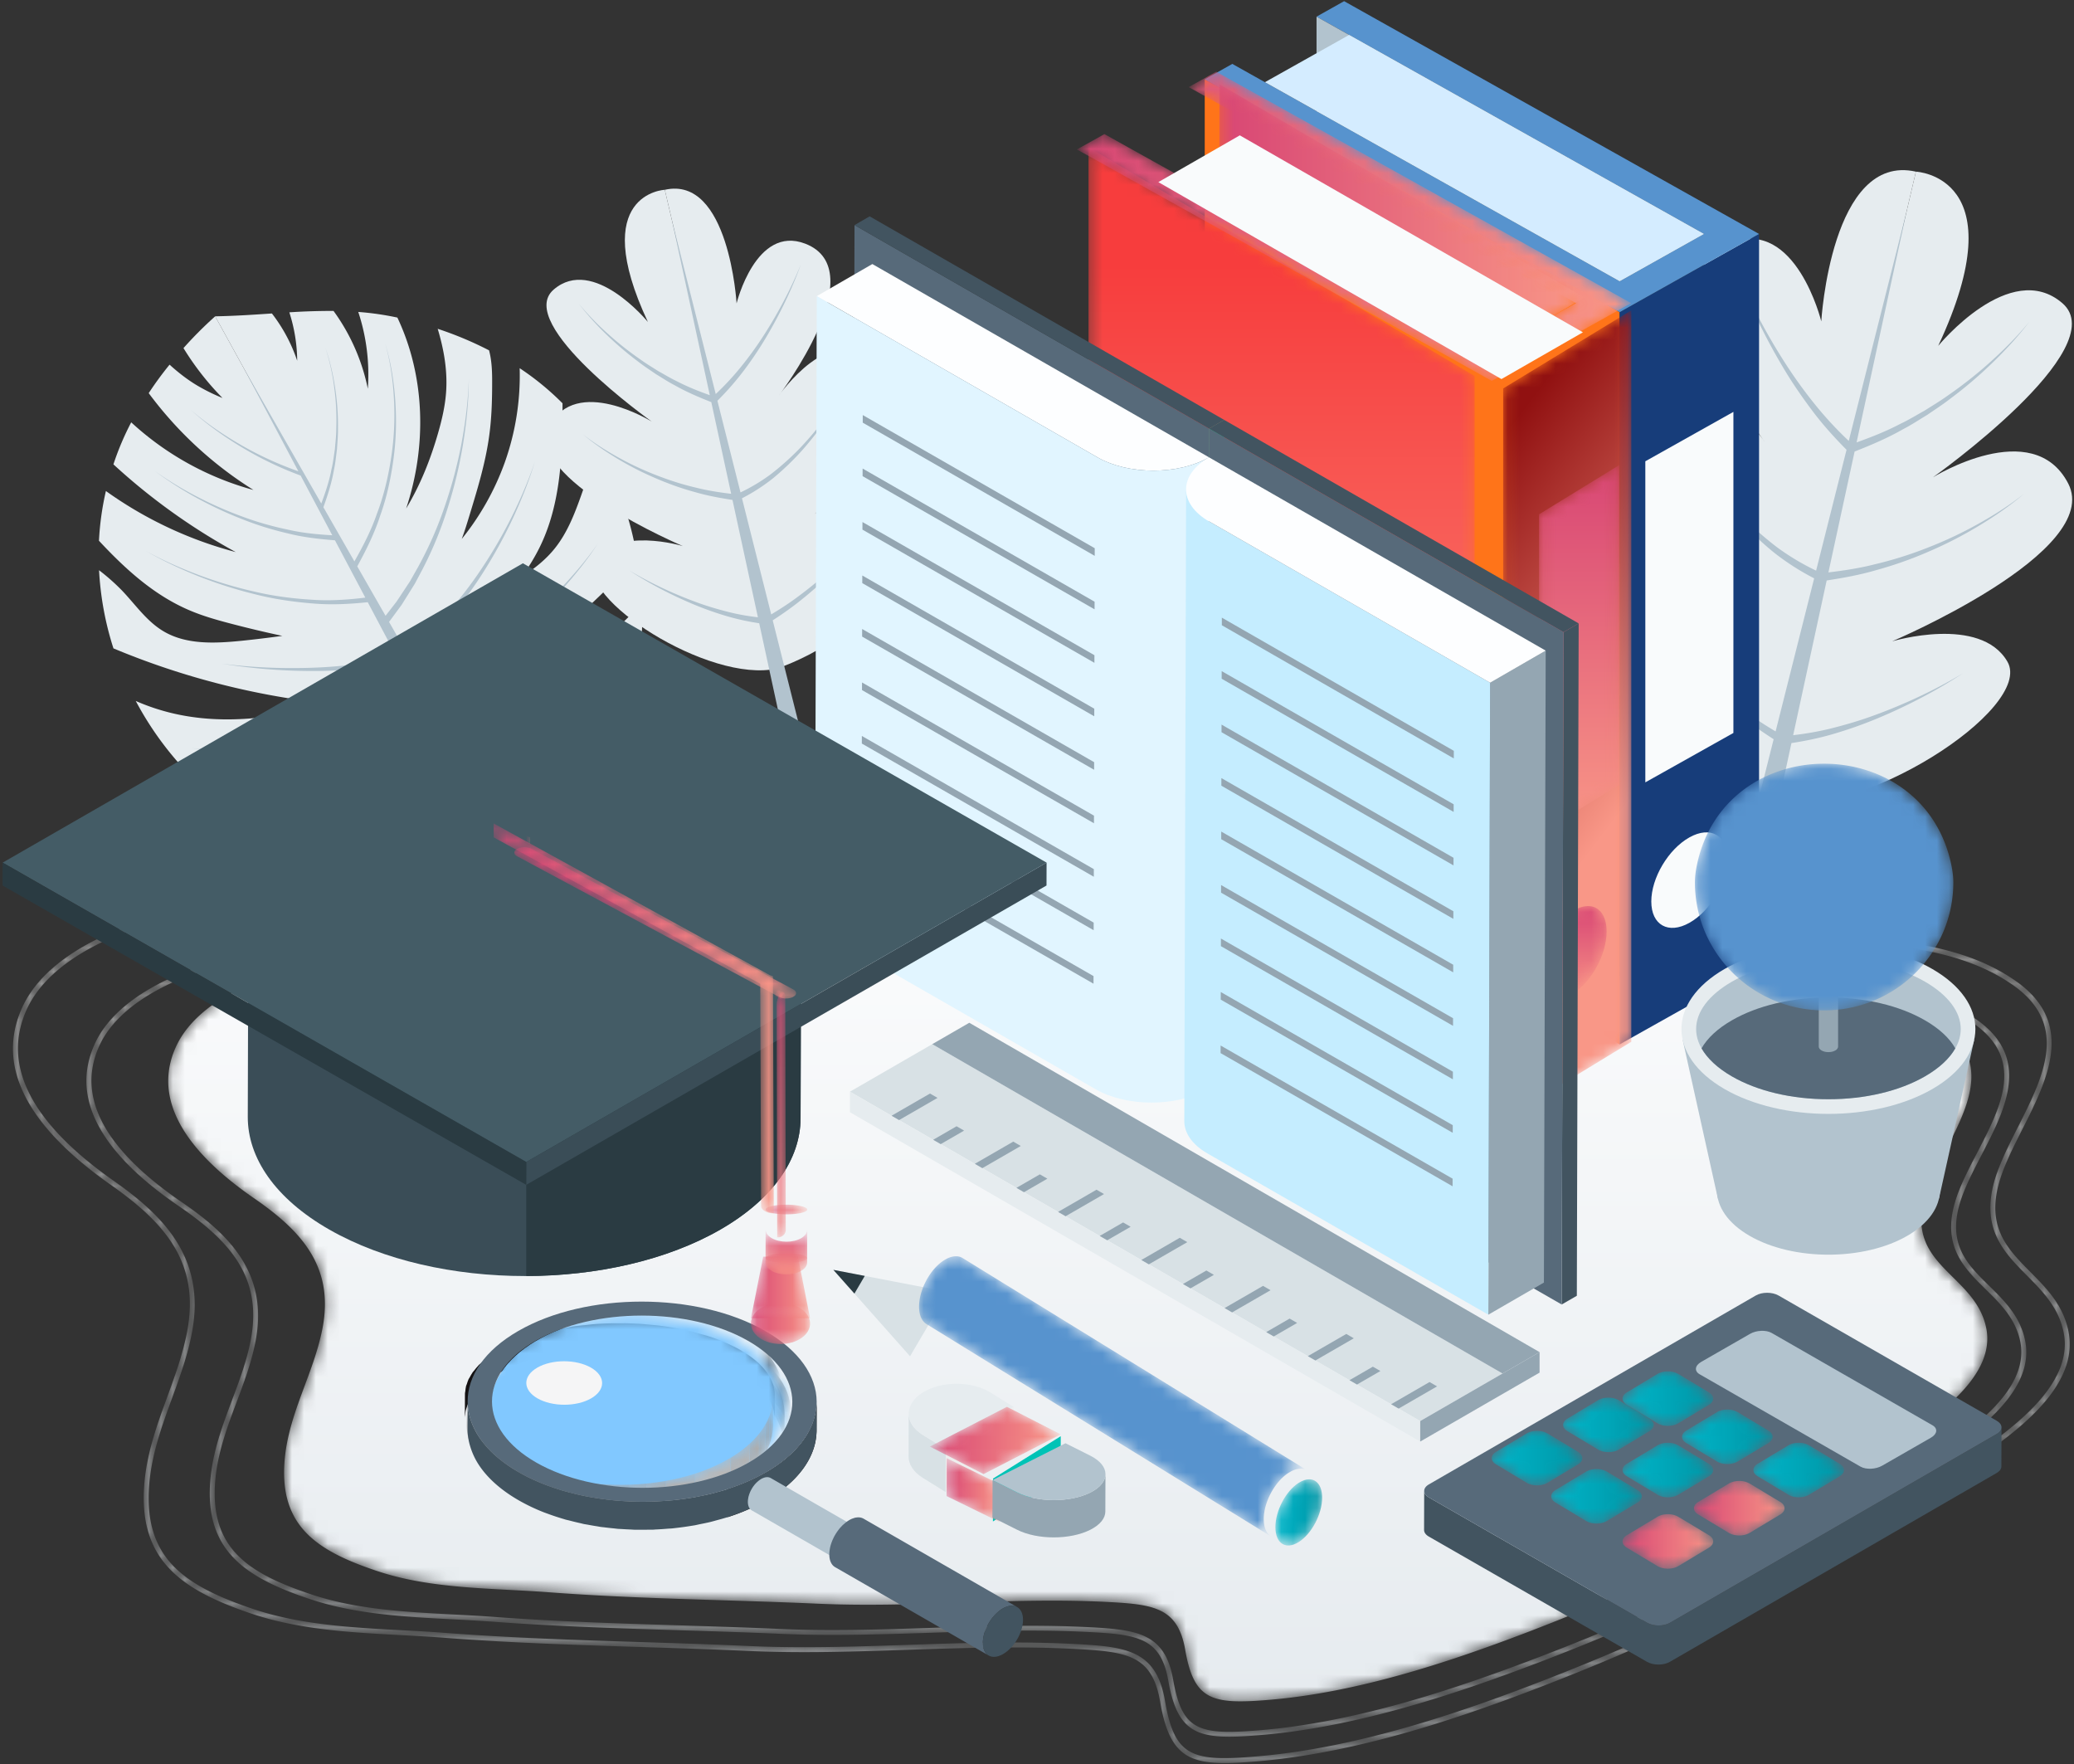 <svg xmlns="http://www.w3.org/2000/svg" xmlns:xlink="http://www.w3.org/1999/xlink" width="174" height="148" viewBox="0 0 174 148">
    <rect x="0" y="0" width="174" height="148" fill="#333333" stroke="none"/>
    <defs>
        <path id="a" d="M15.297 3.342C10.573 3.897 2.92 6.037.75 10.832c-2.402 5.312 2.49 9.87 6.56 12.678 3.905 2.695 6.734 5.681 5.755 10.86-.733 3.877-2.892 7.197-3.196 11.247-.409 5.46 2.784 7.507 7.819 9.181 4.561 1.517 9.628 1.41 14.36 1.767 7.564.571 15.044.622 22.613.96 3.953.178 7.91.047 11.866-.085 4.16-.139 8.32-.277 12.476-.057 3.823.203 5.82.486 6.431 4.009.74 4.267 2.255 4.599 7.107 4.19 7.264-.61 14.86-3.09 21.612-5.672 10.998-4.204 21.158-9.309 30.942-15.846 2.898-1.936 8.328-5.438 7.557-9.579-.828-4.441-6.384-5.176-5.33-10.408.98-4.863 7.787-11.022 1.291-15.283-4.208-2.806-9.93-2.954-14.823-3.2-10.943-.55-21.862-1.5-32.783-2.483-9.383-.845-18.767-1.715-28.17-2.378a202.97 202.97 0 0 0-14.3-.488c-14.455 0-28.752 1.392-43.24 3.097"/>
        <linearGradient id="b" x1="50%" x2="50%" y1="-19.955%" y2="98.813%">
            <stop offset="0%" stop-color="#FFF"/>
            <stop offset="100%" stop-color="#E6EBEF"/>
        </linearGradient>
        <path id="d" d="M17.404 3.857C11.218 4.598 3.166 7.327.833 12.58c-2.15 4.837.363 9.82 7.468 14.812 4.611 3.239 7.465 6.563 6.407 12.26-.356 1.917-1.027 3.753-1.676 5.528-.853 2.335-1.735 4.75-1.932 7.41-.462 6.274 3.086 8.767 8.959 10.755 4.009 1.357 8.368 1.59 12.584 1.815 1.209.064 2.46.131 3.663.224 5.5.423 11.056.6 16.429.772 2.973.095 6.046.193 9.084.332 4.464.204 9.008.05 13.4-.1 4.608-.155 9.373-.316 14.053-.065 4.298.232 6.394.518 7.061 4.431.704 4.128 2.107 5.138 5.415 5.138.818 0 1.753-.062 2.822-.154 8.708-.746 17.632-3.879 24.434-6.526 12.828-4.992 24.257-10.951 34.94-18.217l.254-.172c3.452-2.344 9.23-6.268 8.358-11.037-.415-2.265-1.84-3.702-3.22-5.092-1.772-1.788-3.448-3.476-2.792-6.782.32-1.62 1.195-3.35 2.122-5.183 2.139-4.23 4.563-9.027-.753-12.577-4.565-3.1-10.649-3.403-16.017-3.67l-.808-.04c-12.28-.629-24.494-1.708-36.968-2.851l-3.364-.31C101.45 2.427 91.827 1.542 82.344.86A224.823 224.823 0 0 0 66.198.296c-15.353 0-31.044 1.434-48.794 3.56m44.433 62.217c-3.04-.14-6.115-.237-9.089-.332-5.369-.171-10.92-.349-16.41-.771-1.21-.093-2.462-.16-3.673-.224-4.189-.224-8.519-.456-12.475-1.795-5.832-1.974-9.122-4.297-8.677-10.33.191-2.601 1.063-4.989 1.907-7.298.655-1.791 1.332-3.643 1.693-5.594 1.164-6.265-2.472-9.795-6.576-12.678-6.92-4.86-9.385-9.673-7.328-14.302 2.263-5.094 10.165-7.752 16.244-8.48 23.97-2.872 44.172-4.48 64.862-2.995 9.478.681 19.1 1.566 28.403 2.421l3.365.31c12.478 1.143 24.696 2.222 36.984 2.851l.809.041c5.314.264 11.336.565 15.807 3.6 5.011 3.347 2.777 7.768.615 12.044-.94 1.86-1.828 3.615-2.16 5.29-.698 3.523 1.135 5.37 2.906 7.156 1.335 1.346 2.714 2.736 3.105 4.874.824 4.501-4.814 8.33-8.182 10.618l-.254.172c-10.657 7.248-22.059 13.193-34.859 18.173-6.776 2.638-15.664 5.759-24.32 6.5-5.506.473-6.99.078-7.794-4.64-.718-4.209-3.171-4.544-7.446-4.775a99.202 99.202 0 0 0-5.335-.132c-2.941 0-5.878.1-8.754.197-2.87.097-5.805.197-8.738.197-1.547 0-3.093-.028-4.63-.098"/>
        <linearGradient id="e" x1="50%" x2="50%" y1="0%" y2="100%">
            <stop offset="0%" stop-color="#FFF"/>
            <stop offset="100%" stop-color="#E6EBEF"/>
        </linearGradient>
        <path id="g" d="M16.591 3.546C10.754 4.226 3.157 6.733.953 11.56c-2.03 4.446.341 9.024 7.048 13.61 4.343 2.968 7.033 6.016 6.036 11.238-.335 1.758-.968 3.44-1.58 5.07-.805 2.144-1.637 4.362-1.822 6.805-.436 5.765 2.912 8.055 8.457 9.882 3.781 1.246 7.893 1.46 11.87 1.666 1.14.06 2.318.121 3.454.206 5.187.388 10.426.551 15.492.709 2.804.086 5.702.176 8.567.304 4.211.187 8.494.046 12.636-.09 4.346-.144 8.84-.292 13.253-.061 4.046.213 6.019.474 6.646 4.055.665 3.798 1.99 4.726 5.116 4.726.773 0 1.656-.057 2.665-.14 8.215-.686 16.63-3.562 23.045-5.99 12.1-4.583 22.878-10.052 32.952-16.72l.238-.158c3.258-2.153 8.712-5.757 7.888-10.142-.392-2.082-1.737-3.402-3.04-4.679-1.669-1.638-3.246-3.185-2.63-6.213.302-1.484 1.127-3.071 2-4.753 2.02-3.887 4.309-8.294-.714-11.559-4.308-2.846-10.049-3.124-15.113-3.37l-.76-.037c-11.58-.577-23.097-1.567-34.86-2.616l-3.221-.288C95.816 2.23 86.758 1.42 77.832.796a217.91 217.91 0 0 0-15.23-.518c-14.477 0-29.273 1.316-46.01 3.268m41.902 57.096c-2.867-.127-5.768-.217-8.573-.305-5.061-.157-10.296-.32-15.473-.707-1.14-.085-2.322-.146-3.464-.206-3.949-.205-8.032-.417-11.76-1.646-5.493-1.81-8.592-3.939-8.174-9.466.18-2.386 1.003-4.577 1.798-6.696.617-1.643 1.256-3.343 1.597-5.135 1.1-5.755-2.333-9-6.206-11.647-6.52-4.457-8.843-8.867-6.906-13.109C3.465 7.055 10.91 4.618 16.64 3.95 39.242 1.315 58.293-.162 77.803 1.202c8.921.623 17.977 1.434 26.734 2.217l3.223.289c11.766 1.05 23.288 2.04 34.877 2.616l.76.038c5.01.242 10.688.517 14.902 3.3 4.716 3.066 2.61 7.119.575 11.038-.887 1.707-1.725 3.319-2.037 4.858-.66 3.24 1.07 4.938 2.743 6.579 1.257 1.233 2.556 2.508 2.925 4.466.774 4.123-4.538 7.633-7.712 9.731l-.239.158c-10.046 6.65-20.798 12.105-32.868 16.676-6.388 2.42-14.768 5.284-22.93 5.965-5.184.43-6.58.071-7.336-4.248-.679-3.873-2.997-4.181-7.035-4.393a95.961 95.961 0 0 0-5.034-.121c-2.773 0-5.542.09-8.253.18-2.708.09-5.476.18-8.243.18a99.01 99.01 0 0 1-4.361-.089"/>
        <linearGradient id="h" x1="50%" x2="50%" y1="0%" y2="100%">
            <stop offset="0%" stop-color="#FFF"/>
            <stop offset="100%" stop-color="#E6EBEF"/>
        </linearGradient>
        <path id="j" d="M2.24.69C1.056 1.413.1 3.166.104 4.613c.003.716.24 1.219.625 1.456L29.65 23.89c-.385-.237-.623-.74-.625-1.456-.004-1.446.952-3.2 2.136-3.923.596-.365 1.137-.399 1.527-.159L3.768.531a1.058 1.058 0 0 0-.564-.153c-.29 0-.618.1-.964.312"/>
        <path id="l" d="M1.953.386C.87 1.074-.004 2.74 0 4.113c.004 1.369.883 1.92 1.966 1.233C3.05 4.658 3.926 2.99 3.924 1.62 3.92.65 3.477.09 2.834.09c-.265 0-.564.096-.88.296"/>
        <linearGradient id="m" x1=".001%" x2="99.997%" y1="50%" y2="50%">
            <stop offset="0%" stop-color="#00B6CA"/>
            <stop offset="100%" stop-color="#0095A5"/>
        </linearGradient>
        <path id="o" d="M.32 60.739l32.393 19.199V19.541L.32.341z"/>
        <linearGradient id="p" x1="50%" x2="50%" y1="12.615%" y2="93.285%">
            <stop offset="0%" stop-color="#F73D3D"/>
            <stop offset="100%" stop-color="#F99787"/>
        </linearGradient>
        <path id="r" d="M.109 6.583v61.354l10.751-6.551V.032z"/>
        <linearGradient id="s" x1="41.072%" x2="54.102%" y1="6.983%" y2="69.765%">
            <stop offset="0%" stop-color="#911111"/>
            <stop offset="100%" stop-color="#F99787"/>
        </linearGradient>
        <path id="u" d="M.122 4.14v26.82l6.725-4.127V.013z"/>
        <linearGradient id="v" x1="49.999%" x2="49.999%" y1=".001%" y2="100.001%">
            <stop offset="0%" stop-color="#D84674"/>
            <stop offset="100%" stop-color="#F99787"/>
        </linearGradient>
        <path id="x" d="M9.723 1.305l32.498 18.123-7.066 3.94L2.657 5.247.344 6.536 32.84 24.658l2.314 1.29 11.693-6.52-2.314-1.291L12.036.015z"/>
        <linearGradient id="y" x1="0%" y1="50%" y2="50%">
            <stop offset="0%" stop-color="#D84674"/>
            <stop offset="100%" stop-color="#F99787"/>
        </linearGradient>
        <path id="A" d="M2.985.41C1.437 1.363.183 3.682.183 5.589c0 1.906 1.254 2.68 2.802 1.726C4.533 6.362 5.79 4.043 5.79 2.136 5.788.784 5.157.002 4.236.002c-.377 0-.802.131-1.252.408"/>
        <linearGradient id="B" x1="49.995%" x2="49.995%" y1=".002%" y2="100.001%">
            <stop offset="0%" stop-color="#D84674"/>
            <stop offset="100%" stop-color="#F99787"/>
        </linearGradient>
        <path id="D" d="M.304 7.847l23.963 14 6.659-3.89L.304.066z"/>
        <linearGradient id="E" x1="0%" x2="100.001%" y1="50%" y2="50%">
            <stop offset="0%" stop-color="#D84674"/>
            <stop offset="100%" stop-color="#F99787"/>
        </linearGradient>
        <path id="G" d="M3.054.242L.49 1.784c-.483.291-.483.762 0 1.053l2.564 1.541c.483.291 1.266.291 1.75 0l2.563-1.541c.483-.291.483-.762 0-1.052L4.803.243a1.734 1.734 0 0 0-.875-.218c-.316 0-.633.073-.874.217"/>
        <linearGradient id="H" x1="-.001%" x2="100.001%" y1="50%" y2="50%">
            <stop offset="0%" stop-color="#00B6CA"/>
            <stop offset="100%" stop-color="#0095A5"/>
        </linearGradient>
        <path id="J" d="M3.053.252L.49 1.794c-.483.291-.483.762 0 1.052l2.563 1.542c.484.291 1.267.291 1.75 0l2.564-1.542c.483-.29.483-.761 0-1.052L4.803.252a1.734 1.734 0 0 0-.875-.218c-.316 0-.633.073-.875.218"/>
        <linearGradient id="K" x1="-.002%" y1="50.002%" y2="50.002%">
            <stop offset="0%" stop-color="#00B6CA"/>
            <stop offset="100%" stop-color="#0095A5"/>
        </linearGradient>
        <path id="M" d="M3.078.242L.514 1.784c-.483.291-.483.762 0 1.053l2.564 1.541c.483.291 1.266.291 1.75 0L7.39 2.837c.483-.291.483-.762 0-1.053L4.828.242a1.736 1.736 0 0 0-.876-.217c-.316 0-.633.073-.874.217"/>
        <linearGradient id="N" x1="0%" x2="100.003%" y1="50%" y2="50%">
            <stop offset="0%" stop-color="#00B6CA"/>
            <stop offset="100%" stop-color="#0095A5"/>
        </linearGradient>
        <path id="P" d="M3.066.455L.502 1.998c-.483.29-.483.761 0 1.052l2.564 1.542c.483.29 1.266.29 1.75 0L7.379 3.05c.483-.29.483-.761 0-1.052L4.816.455A1.736 1.736 0 0 0 3.94.238c-.316 0-.633.072-.874.217"/>
        <linearGradient id="Q" x1="-.001%" x2="100.001%" y1="49.999%" y2="49.999%">
            <stop offset="0%" stop-color="#00B6CA"/>
            <stop offset="100%" stop-color="#0095A5"/>
        </linearGradient>
        <path id="S" d="M3.066.446L.502 1.988c-.483.29-.483.762 0 1.052l2.564 1.542c.483.29 1.266.29 1.75 0L7.379 3.04c.483-.29.483-.762 0-1.052L4.816.446A1.736 1.736 0 0 0 3.94.228c-.316 0-.633.073-.874.218"/>
        <linearGradient id="T" x1="0%" x2="100.002%" y1="50.005%" y2="50.005%">
            <stop offset="0%" stop-color="#00B6CA"/>
            <stop offset="100%" stop-color="#0095A5"/>
        </linearGradient>
        <path id="V" d="M3.03.242L.466 1.785c-.484.29-.484.76 0 1.052L3.03 4.378c.482.291 1.266.291 1.749 0l2.564-1.541c.483-.291.483-.762 0-1.052L4.779.243a1.733 1.733 0 0 0-.875-.218c-.316 0-.633.073-.874.217"/>
        <linearGradient id="W" x1=".002%" x2="100.003%" y1="50.001%" y2="50.001%">
            <stop offset="0%" stop-color="#00B6CA"/>
            <stop offset="100%" stop-color="#0095A5"/>
        </linearGradient>
        <path id="Y" d="M3.042.446L.478 1.988c-.483.29-.483.762 0 1.052l2.564 1.542c.482.29 1.266.29 1.749 0L7.355 3.04c.483-.29.483-.762 0-1.052L4.791.446a1.733 1.733 0 0 0-.875-.218c-.316 0-.633.073-.874.218"/>
        <linearGradient id="Z" x1="-.001%" x2="99.999%" y1="50.005%" y2="50.005%">
            <stop offset="0%" stop-color="#D84674"/>
            <stop offset="100%" stop-color="#F99787"/>
        </linearGradient>
        <path id="ab" d="M3.042.455L.478 1.998c-.483.29-.483.761 0 1.052l2.564 1.542c.482.29 1.266.29 1.749 0L7.354 3.05c.484-.29.484-.761 0-1.052L4.791.455a1.733 1.733 0 0 0-.875-.217c-.316 0-.633.072-.874.217"/>
        <linearGradient id="ac" x1="-.001%" x2="100.001%" y1="49.999%" y2="49.999%">
            <stop offset="0%" stop-color="#00B6CA"/>
            <stop offset="100%" stop-color="#0095A5"/>
        </linearGradient>
        <path id="ae" d="M3.054.233L.49 1.774c-.483.29-.483.761 0 1.052l2.564 1.541c.483.291 1.266.291 1.75 0l2.563-1.54c.483-.292.483-.763 0-1.053L4.803.233a1.734 1.734 0 0 0-.875-.218c-.316 0-.633.072-.874.218"/>
        <linearGradient id="af" x1="-.001%" y1="49.998%" y2="49.998%">
            <stop offset="0%" stop-color="#D84674"/>
            <stop offset="100%" stop-color="#F99787"/>
        </linearGradient>
        <path id="ah" d="M.354 8.608a7.148 7.148 0 0 0-.158 1.402c0 5.934 4.854 10.745 10.841 10.745 5.987 0 10.84-4.81 10.84-10.745 0-.425-.055-.894-.157-1.402C20.565 2.911 15.8.061 11.037.061 6.273.061 1.51 2.911.354 8.608"/>
        <path id="aj" d="M.413 3.495l4.444 2.173.01-3.173L.425.32z"/>
        <linearGradient id="ak" x1="-.001%" x2="99.999%" y1="50.002%" y2="50.002%">
            <stop offset="0%" stop-color="#D84674"/>
            <stop offset="100%" stop-color="#F99787"/>
        </linearGradient>
        <path id="am" d="M.008 3.341l4.512 2.31 6.47-3.333L6.478.007z"/>
        <linearGradient id="an" x1="-.002%" x2="100.001%" y1="50%" y2="50%">
            <stop offset="0%" stop-color="#D84674"/>
            <stop offset="100%" stop-color="#F99787"/>
        </linearGradient>
        <path id="ap" d="M.177 2.844c.21.244.4.496.572.753l.005-2.571A7.721 7.721 0 0 0 .183.273L.177 2.844"/>
        <path id="ar" d="M.128 1.772c-.002.212-.002.424-.003.637l-.001.565c0 .022-.008.052 0 .073.202.228.386.46.552.696L.684.851A7.847 7.847 0 0 0 .132.154L.127 1.772"/>
        <path id="at" d="M.176 2.883c.176.221.332.447.467.675L.652.986A6.03 6.03 0 0 0 .184.312l-.008 2.57"/>
        <path id="av" d="M.147 1.65c0 .225 0 .45-.002.676l-.001.518c0 .048-.011.113 0 .159.154.291.282.587.383.884L.533.994A6.026 6.026 0 0 0 .152.11L.147 1.65"/>
        <path id="ax" d="M.526 3.387c.039.112.073.225.103.338L.638.832A5.344 5.344 0 0 0 .534.495L.526 3.386"/>
        <path id="az" d="M3.892 2.52c-5.003 2.999-4.973 7.857.06 10.853 5.035 2.997 13.164 2.997 18.167 0 5-2.997 4.977-7.855-.06-10.853C19.545 1.023 16.253.274 12.965.274c-3.288 0-6.573.749-9.072 2.247"/>
        <path id="aB" d="M.151 2.53c-.005 1.905 1.26 3.813 3.793 5.265 5.036 2.89 13.166 2.89 18.168 0 2.484-1.434 3.729-3.311 3.734-5.192l.006-2.41c-.005 1.88-1.249 3.757-3.733 5.192-5.003 2.888-13.132 2.888-18.168 0C1.42 3.932.153 2.025.16.12"/>
        <path id="aD" d="M.151 2.53c-.005 1.905 1.26 3.813 3.793 5.265 5.036 2.89 13.166 2.89 18.168 0 2.484-1.434 3.729-3.311 3.734-5.192l.006-2.41c-.005 1.88-1.249 3.757-3.733 5.192-5.003 2.888-13.132 2.888-18.168 0C1.42 3.932.153 2.025.16.12"/>
        <path id="aF" d="M.151 2.53c-.005 1.905 1.26 3.813 3.793 5.265 5.036 2.89 13.166 2.89 18.168 0 2.484-1.434 3.729-3.311 3.734-5.192l.006-2.41c-.005 1.88-1.249 3.757-3.733 5.192-5.003 2.888-13.132 2.888-18.168 0C1.42 3.932.153 2.025.16.12"/>
        <path id="aH" d="M.151 2.53c-.005 1.905 1.26 3.813 3.793 5.265 5.036 2.89 13.166 2.89 18.168 0 2.484-1.434 3.729-3.311 3.734-5.192l.006-2.41c-.005 1.88-1.249 3.757-3.733 5.192-5.003 2.888-13.132 2.888-18.168 0C1.42 3.932.153 2.025.16.12"/>
        <path id="aJ" d="M.151 2.53c-.005 1.905 1.26 3.813 3.793 5.265 5.036 2.89 13.166 2.89 18.168 0 2.484-1.434 3.729-3.311 3.734-5.192l.006-2.41c-.005 1.88-1.249 3.757-3.733 5.192-5.003 2.888-13.132 2.888-18.168 0C1.42 3.932.153 2.025.16.12"/>
        <path id="aL" d="M.151 2.53c-.005 1.905 1.26 3.813 3.793 5.265 5.036 2.89 13.166 2.89 18.168 0 2.484-1.434 3.729-3.311 3.734-5.192l.006-2.41c-.005 1.88-1.249 3.757-3.733 5.192-5.003 2.888-13.132 2.888-18.168 0C1.42 3.932.153 2.025.16.12"/>
        <path id="aN" d="M.151 2.53c-.005 1.905 1.26 3.813 3.793 5.265 5.036 2.89 13.166 2.89 18.168 0 2.484-1.434 3.729-3.311 3.734-5.192l.006-2.41c-.005 1.88-1.249 3.757-3.733 5.192-5.003 2.888-13.132 2.888-18.168 0C1.42 3.932.153 2.025.16.12"/>
        <path id="aP" d="M.151 2.53c-.005 1.905 1.26 3.813 3.793 5.265 5.036 2.89 13.166 2.89 18.168 0 2.484-1.434 3.729-3.311 3.734-5.192l.006-2.41c-.005 1.88-1.249 3.757-3.733 5.192-5.003 2.888-13.132 2.888-18.168 0C1.42 3.932.153 2.025.16.12"/>
        <path id="aR" d="M.151 2.53c-.005 1.905 1.26 3.813 3.793 5.265 5.036 2.89 13.166 2.89 18.168 0 2.484-1.434 3.729-3.311 3.734-5.192l.006-2.41c-.005 1.88-1.249 3.757-3.733 5.192-5.003 2.888-13.132 2.888-18.168 0C1.42 3.932.153 2.025.16.12"/>
        <path id="aT" d="M.151 2.53c-.005 1.905 1.26 3.813 3.793 5.265 5.036 2.89 13.166 2.89 18.168 0 2.484-1.434 3.729-3.311 3.734-5.192l.006-2.41c-.005 1.88-1.249 3.757-3.733 5.192-5.003 2.888-13.132 2.888-18.168 0C1.42 3.932.153 2.025.16.12"/>
        <path id="aV" d="M.151 2.53c-.005 1.905 1.26 3.813 3.793 5.265 5.036 2.89 13.166 2.89 18.168 0 2.484-1.434 3.729-3.311 3.734-5.192l.006-2.41c-.005 1.88-1.249 3.757-3.733 5.192-5.003 2.888-13.132 2.888-18.168 0C1.42 3.932.153 2.025.16.12"/>
        <path id="aX" d="M.151 2.53c-.005 1.905 1.26 3.813 3.793 5.265 5.036 2.89 13.166 2.89 18.168 0 2.484-1.434 3.729-3.311 3.734-5.192l.006-2.41c-.005 1.88-1.249 3.757-3.733 5.192-5.003 2.888-13.132 2.888-18.168 0C1.42 3.932.153 2.025.16.12"/>
        <path id="aZ" d="M.151 2.53c-.005 1.905 1.26 3.813 3.793 5.265 5.036 2.89 13.166 2.89 18.168 0 2.484-1.434 3.729-3.311 3.734-5.192l.006-2.41c-.005 1.88-1.249 3.757-3.733 5.192-5.003 2.888-13.132 2.888-18.168 0C1.42 3.932.153 2.025.16.12"/>
        <path id="bb" d="M.151 2.53c-.005 1.905 1.26 3.813 3.793 5.265 5.036 2.89 13.166 2.89 18.168 0 2.484-1.434 3.729-3.311 3.734-5.192l.006-2.41c-.005 1.88-1.249 3.757-3.733 5.192-5.003 2.888-13.132 2.888-18.168 0C1.42 3.932.153 2.025.16.12"/>
        <path id="bd" d="M.151 2.53c-.005 1.905 1.26 3.813 3.793 5.265 5.036 2.89 13.166 2.89 18.168 0 2.484-1.434 3.729-3.311 3.734-5.192l.006-2.41c-.005 1.88-1.249 3.757-3.733 5.192-5.003 2.888-13.132 2.888-18.168 0C1.42 3.932.153 2.025.16.12"/>
        <path id="bf" d="M.151 2.53c-.005 1.905 1.26 3.813 3.793 5.265 5.036 2.89 13.166 2.89 18.168 0 2.484-1.434 3.729-3.311 3.734-5.192l.006-2.41c-.005 1.88-1.249 3.757-3.733 5.192-5.003 2.888-13.132 2.888-18.168 0C1.42 3.932.153 2.025.16.12"/>
        <path id="bh" d="M.151 2.53c-.005 1.905 1.26 3.813 3.793 5.265 5.036 2.89 13.166 2.89 18.168 0 2.484-1.434 3.729-3.311 3.734-5.192l.006-2.41c-.005 1.88-1.249 3.757-3.733 5.192-5.003 2.888-13.132 2.888-18.168 0C1.42 3.932.153 2.025.16.12"/>
        <path id="bj" d="M.151 2.53c-.005 1.905 1.26 3.813 3.793 5.265 5.036 2.89 13.166 2.89 18.168 0 2.484-1.434 3.729-3.311 3.734-5.192l.006-2.41c-.005 1.88-1.249 3.757-3.733 5.192-5.003 2.888-13.132 2.888-18.168 0C1.42 3.932.153 2.025.16.12"/>
        <path id="bl" d="M.74.245C.06.403.065.659.748.817c.682.158 1.79.158 2.471 0 .679-.158.673-.414-.01-.572A5.784 5.784 0 0 0 1.972.126c-.446 0-.892.04-1.231.119"/>
        <linearGradient id="bm" x1=".002%" x2="99.998%" y1="49.998%" y2="49.998%">
            <stop offset="0%" stop-color="#D84674"/>
            <stop offset="100%" stop-color="#F99787"/>
        </linearGradient>
        <path id="bo" d="M.724.796c-.968.675-.963 1.766.008 2.439.97.673 2.544.675 3.512 0 .964-.672.956-1.766-.015-2.439C3.744.46 3.11.291 2.474.291 1.84.291 1.206.46.724.796"/>
        <linearGradient id="bp" x1="-.002%" x2="100.001%" y1="50.003%" y2="50.003%">
            <stop offset="0%" stop-color="#D84674"/>
            <stop offset="100%" stop-color="#F99787"/>
        </linearGradient>
        <path id="br" d="M1.027.414L0 5.585h4.962L3.93.34z"/>
        <linearGradient id="bs" x1="-.001%" x2="99.997%" y1="50%" y2="50%">
            <stop offset="0%" stop-color="#D84674"/>
            <stop offset="100%" stop-color="#F99787"/>
        </linearGradient>
        <path id="bu" d="M.224 2.885c0 .26.171.522.515.72.683.394 1.79.395 2.472 0 .336-.196.505-.453.505-.71L3.723.151c0 .256-.168.512-.505.709-.681.396-1.788.394-2.471 0C.403.66.232.4.232.14L.224 2.885z"/>
        <linearGradient id="bv" x1="50.006%" x2="50.006%" y1="-.016%" y2="99.999%">
            <stop offset="0%" stop-color="#D84674"/>
            <stop offset="100%" stop-color="#F99787"/>
        </linearGradient>
        <path id="bx" d="M.74.172C.06.33.065.586.748.744c.682.158 1.79.158 2.471 0 .679-.158.673-.415-.01-.572A5.784 5.784 0 0 0 1.972.053c-.446 0-.892.04-1.231.119"/>
        <linearGradient id="by" x1=".002%" x2="99.998%" y1="49.988%" y2="49.988%">
            <stop offset="0%" stop-color="#D84674"/>
            <stop offset="100%" stop-color="#F99787"/>
        </linearGradient>
        <path id="bA" d="M.127.124l.489.712C.696.72.768.709.821.785L.33.074C.309.043.284.026.256.026c-.04 0-.083.032-.13.099"/>
        <linearGradient id="bB" x1="-.009%" x2="99.991%" y1="49.982%" y2="49.982%">
            <stop offset="0%" stop-color="#D84674"/>
            <stop offset="100%" stop-color="#F99787"/>
        </linearGradient>
        <path id="bD" d="M.52.276C.322.464.16.922.161 1.298l.042 19.494a.684.684 0 0 0 .527-.183.61.61 0 0 0 .192-.417v-.053L.881.615C.88.424.84.29.771.23L.762.224C.76.22.756.219.753.219.745.21.735.207.725.202H.72A.095.095 0 0 0 .682.195c-.05 0-.105.026-.164.08"/>
        <linearGradient id="bE" x1="49.808%" x2="50.258%" y1="-11.966%" y2="135.14%">
            <stop offset="0%" stop-color="#D84674"/>
            <stop offset="100%" stop-color="#F99787"/>
        </linearGradient>
        <path id="bG" d="M.04.546L.53.83C.528.648.657.426.815.334L.326.05A.633.633 0 0 0 .04.546"/>
        <linearGradient id="bH" x1=".005%" x2="99.995%" y1="49.997%" y2="49.997%">
            <stop offset="0%" stop-color="#D84674"/>
            <stop offset="100%" stop-color="#F99787"/>
        </linearGradient>
        <path id="bJ" d="M.185.637C.186.697.284.757.48.8L.475.235C.28.19.182.13.182.071l.004.566z"/>
        <linearGradient id="bK" x1="20.179%" x2="79.779%" y1="49.988%" y2="49.988%">
            <stop offset="0%" stop-color="#D84674"/>
            <stop offset="100%" stop-color="#F99787"/>
        </linearGradient>
        <path id="bM" d="M.397.198C.07.373.068.658.393.832l21.962 11.793c.326.175.857.175 1.185 0 .328-.175.33-.46.004-.634L1.583.198A1.29 1.29 0 0 0 .99.067C.776.067.56.11.397.197"/>
        <linearGradient id="bN" x1="48.292%" x2="55.278%" y1="31.96%" y2="105.755%">
            <stop offset="0%" stop-color="#D84674"/>
            <stop offset="100%" stop-color="#F99787"/>
        </linearGradient>
        <path id="bP" d="M.418 1.24l22.364 12.286.07 18.58v.078c.01.155.123.305.34.425.202.11.463.171.728.183l-.07-18.84v-1.054l-.276-.102L.414.073.419 1.24z"/>
        <linearGradient id="bQ" x1=".001%" x2="99.999%" y1="50%" y2="50%">
            <stop offset="0%" stop-color="#D84674"/>
            <stop offset="100%" stop-color="#F99787"/>
        </linearGradient>
    </defs>
    <g fill="none" fill-rule="evenodd">
        <path d="M-48 0h290v148H-48z"/>
        <g transform="translate(14 77)">
            <mask id="c" fill="#fff">
                <use xlink:href="#a"/>
            </mask>
            <path fill="url(#b)" d="M15.297 3.342C10.573 3.897 2.92 6.037.75 10.832c-2.402 5.312 2.49 9.87 6.56 12.678 3.905 2.695 6.734 5.681 5.755 10.86-.733 3.877-2.892 7.197-3.196 11.247-.409 5.46 2.784 7.507 7.819 9.181 4.561 1.517 9.628 1.41 14.36 1.767 7.564.571 15.044.622 22.613.96 3.953.178 7.91.047 11.866-.085 4.16-.139 8.32-.277 12.476-.057 3.823.203 5.82.486 6.431 4.009.74 4.267 2.255 4.599 7.107 4.19 7.264-.61 14.86-3.09 21.612-5.672 10.998-4.204 21.158-9.309 30.942-15.846 2.898-1.936 8.328-5.438 7.557-9.579-.828-4.441-6.384-5.176-5.33-10.408.98-4.863 7.787-11.022 1.291-15.283-4.208-2.806-9.93-2.954-14.823-3.2-10.943-.55-21.862-1.5-32.783-2.483-9.383-.845-18.767-1.715-28.17-2.378a202.97 202.97 0 0 0-14.3-.488c-14.455 0-28.752 1.392-43.24 3.097" mask="url(#c)"/>
        </g>
        <g transform="translate(1 72)">
            <mask id="f" fill="#fff">
                <use xlink:href="#d"/>
            </mask>
            <path fill="url(#e)" d="M17.404 3.857C11.218 4.598 3.166 7.327.833 12.58c-2.15 4.837.363 9.82 7.468 14.812 4.611 3.239 7.465 6.563 6.407 12.26-.356 1.917-1.027 3.753-1.676 5.528-.853 2.335-1.735 4.75-1.932 7.41-.462 6.274 3.086 8.767 8.959 10.755 4.009 1.357 8.368 1.59 12.584 1.815 1.209.064 2.46.131 3.663.224 5.5.423 11.056.6 16.429.772 2.973.095 6.046.193 9.084.332 4.464.204 9.008.05 13.4-.1 4.608-.155 9.373-.316 14.053-.065 4.298.232 6.394.518 7.061 4.431.704 4.128 2.107 5.138 5.415 5.138.818 0 1.753-.062 2.822-.154 8.708-.746 17.632-3.879 24.434-6.526 12.828-4.992 24.257-10.951 34.94-18.217l.254-.172c3.452-2.344 9.23-6.268 8.358-11.037-.415-2.265-1.84-3.702-3.22-5.092-1.772-1.788-3.448-3.476-2.792-6.782.32-1.62 1.195-3.35 2.122-5.183 2.139-4.23 4.563-9.027-.753-12.577-4.565-3.1-10.649-3.403-16.017-3.67l-.808-.04c-12.28-.629-24.494-1.708-36.968-2.851l-3.364-.31C101.45 2.427 91.827 1.542 82.344.86A224.823 224.823 0 0 0 66.198.296c-15.353 0-31.044 1.434-48.794 3.56m44.433 62.217c-3.04-.14-6.115-.237-9.089-.332-5.369-.171-10.92-.349-16.41-.771-1.21-.093-2.462-.16-3.673-.224-4.189-.224-8.519-.456-12.475-1.795-5.832-1.974-9.122-4.297-8.677-10.33.191-2.601 1.063-4.989 1.907-7.298.655-1.791 1.332-3.643 1.693-5.594 1.164-6.265-2.472-9.795-6.576-12.678-6.92-4.86-9.385-9.673-7.328-14.302 2.263-5.094 10.165-7.752 16.244-8.48 23.97-2.872 44.172-4.48 64.862-2.995 9.478.681 19.1 1.566 28.403 2.421l3.365.31c12.478 1.143 24.696 2.222 36.984 2.851l.809.041c5.314.264 11.336.565 15.807 3.6 5.011 3.347 2.777 7.768.615 12.044-.94 1.86-1.828 3.615-2.16 5.29-.698 3.523 1.135 5.37 2.906 7.156 1.335 1.346 2.714 2.736 3.105 4.874.824 4.501-4.814 8.33-8.182 10.618l-.254.172c-10.657 7.248-22.059 13.193-34.859 18.173-6.776 2.638-15.664 5.759-24.32 6.5-5.506.473-6.99.078-7.794-4.64-.718-4.209-3.171-4.544-7.446-4.775a99.202 99.202 0 0 0-5.335-.132c-2.941 0-5.878.1-8.754.197-2.87.097-5.805.197-8.738.197-1.547 0-3.093-.028-4.63-.098" mask="url(#f)"/>
        </g>
        <g transform="translate(7 76)">
            <mask id="i" fill="#fff">
                <use xlink:href="#g"/>
            </mask>
            <path fill="url(#h)" d="M16.591 3.546C10.754 4.226 3.157 6.733.953 11.56c-2.03 4.446.341 9.024 7.048 13.61 4.343 2.968 7.033 6.016 6.036 11.238-.335 1.758-.968 3.44-1.58 5.07-.805 2.144-1.637 4.362-1.822 6.805-.436 5.765 2.912 8.055 8.457 9.882 3.781 1.246 7.893 1.46 11.87 1.666 1.14.06 2.318.121 3.454.206 5.187.388 10.426.551 15.492.709 2.804.086 5.702.176 8.567.304 4.211.187 8.494.046 12.636-.09 4.346-.144 8.84-.292 13.253-.061 4.046.213 6.019.474 6.646 4.055.665 3.798 1.99 4.726 5.116 4.726.773 0 1.656-.057 2.665-.14 8.215-.686 16.63-3.562 23.045-5.99 12.1-4.583 22.878-10.052 32.952-16.72l.238-.158c3.258-2.153 8.712-5.757 7.888-10.142-.392-2.082-1.737-3.402-3.04-4.679-1.669-1.638-3.246-3.185-2.63-6.213.302-1.484 1.127-3.071 2-4.753 2.02-3.887 4.309-8.294-.714-11.559-4.308-2.846-10.049-3.124-15.113-3.37l-.76-.037c-11.58-.577-23.097-1.567-34.86-2.616l-3.221-.288C95.816 2.23 86.758 1.42 77.832.796a217.91 217.91 0 0 0-15.23-.518c-14.477 0-29.273 1.316-46.01 3.268m41.902 57.096c-2.867-.127-5.768-.217-8.573-.305-5.061-.157-10.296-.32-15.473-.707-1.14-.085-2.322-.146-3.464-.206-3.949-.205-8.032-.417-11.76-1.646-5.493-1.81-8.592-3.939-8.174-9.466.18-2.386 1.003-4.577 1.798-6.696.617-1.643 1.256-3.343 1.597-5.135 1.1-5.755-2.333-9-6.206-11.647-6.52-4.457-8.843-8.867-6.906-13.109C3.465 7.055 10.91 4.618 16.64 3.95 39.242 1.315 58.293-.162 77.803 1.202c8.921.623 17.977 1.434 26.734 2.217l3.223.289c11.766 1.05 23.288 2.04 34.877 2.616l.76.038c5.01.242 10.688.517 14.902 3.3 4.716 3.066 2.61 7.119.575 11.038-.887 1.707-1.725 3.319-2.037 4.858-.66 3.24 1.07 4.938 2.743 6.579 1.257 1.233 2.556 2.508 2.925 4.466.774 4.123-4.538 7.633-7.712 9.731l-.239.158c-10.046 6.65-20.798 12.105-32.868 16.676-6.388 2.42-14.768 5.284-22.93 5.965-5.184.43-6.58.071-7.336-4.248-.679-3.873-2.997-4.181-7.035-4.393a95.961 95.961 0 0 0-5.034-.121c-2.773 0-5.542.09-8.253.18-2.708.09-5.476.18-8.243.18a99.01 99.01 0 0 1-4.361-.089" mask="url(#i)"/>
        </g>
        <path fill="#E6ECEF" d="M148.339 67.336s-10.444-3.264-14.25-12.258c-2.862-6.766 2.014-11.254 10.07-4.834 0 0-11.96-9.872-6.192-16.605 4.243-4.951 10.154 3.51 10.154 3.51s-10.582-13.852-2.906-16.796c5.453-2.093 7.583 6.603 7.583 6.603s.828-14.165 7.939-12.557l-12.398 52.937z"/>
        <path fill="#E6ECEF" d="M160.737 14.399s8.54.362 1.87 14.614c0 0 6.03-7.37 10.42-3.58 4.389 3.79-10.857 14.602-10.857 14.602s8.377-5.201 11.343.519c2.965 5.719-14.766 13.24-14.766 13.24s7.394-2.218 9.668 1.708c2.274 3.926-12.574 13.531-20.077 11.834L160.737 14.4z"/>
        <path fill="#B2C3CE" d="M157.364 59.958c-1.264.472-2.56.852-3.864 1.175-1.011.245-2.035.417-3.061.538l2.812-12.98c1.409-.215 2.81-.47 4.174-.872a32.343 32.343 0 0 0 4.426-1.568 33.82 33.82 0 0 0 4.158-2.138c1.332-.804 2.619-1.684 3.796-2.69-1.213.963-2.528 1.794-3.882 2.545a33.556 33.556 0 0 1-4.204 1.974 31.956 31.956 0 0 1-4.424 1.391c-1.28.329-2.589.525-3.898.683l2.197-10.14c1.403-.55 2.79-1.14 4.092-1.887.697-.357 1.346-.795 2.016-1.196.641-.444 1.298-.864 1.912-1.344a35.392 35.392 0 0 0 3.545-3.018c1.11-1.078 2.163-2.218 3.097-3.446-.979 1.193-2.07 2.291-3.215 3.325a35.18 35.18 0 0 1-3.629 2.869c-.624.453-1.29.845-1.939 1.26-.676.372-1.33.781-2.03 1.108-1.183.624-2.428 1.114-3.683 1.565l4.234-19.54-4.89 19.413a30.283 30.283 0 0 1-2.648-2.83 39.187 39.187 0 0 1-2.636-3.617 49.613 49.613 0 0 1-2.26-3.87 44.789 44.789 0 0 1-1.89-4.066 44.653 44.653 0 0 0 1.737 4.14 49.796 49.796 0 0 0 2.122 3.97c.759 1.3 1.617 2.543 2.524 3.752.867 1.155 1.839 2.232 2.864 3.265l-2.553 10.137a20.191 20.191 0 0 1-3.313-1.987 29.635 29.635 0 0 1-3.343-2.998 38.839 38.839 0 0 1-2.888-3.451 37.065 37.065 0 0 1-2.472-3.764 37.065 37.065 0 0 0 2.332 3.86 39.08 39.08 0 0 0 2.775 3.58 29.896 29.896 0 0 0 3.279 3.167 20.69 20.69 0 0 0 3.467 2.24l-3.235 12.84a34.798 34.798 0 0 1-2.958-1.964 45.911 45.911 0 0 1-3.452-2.82 57.214 57.214 0 0 1-3.2-3.11 50.674 50.674 0 0 1-2.936-3.361c.88 1.2 1.826 2.352 2.81 3.472.986 1.12 2.018 2.2 3.092 3.242a46.005 46.005 0 0 0 3.372 2.973c.988.8 2.034 1.53 3.108 2.223l-3.774 14.983 1.993.45 3.274-15.11c1.13-.171 2.245-.4 3.336-.712a35.708 35.708 0 0 0 3.858-1.35 45.528 45.528 0 0 0 3.684-1.73 41.414 41.414 0 0 0 3.499-2.052 41.44 41.44 0 0 1-3.576 1.904 45.365 45.365 0 0 1-3.732 1.567"/>
        <path fill="#E6ECEF" d="M65.179 56.078s7.921-2.477 10.808-9.3c2.172-5.132-1.527-8.536-7.637-3.666 0 0 9.072-7.49 4.696-12.596-3.219-3.757-7.702 2.662-7.702 2.662s8.027-10.507 2.204-12.741c-4.136-1.587-5.752 5.01-5.752 5.01s-.629-10.746-6.023-9.527l9.406 40.158z"/>
        <path fill="#E6ECEF" d="M55.773 15.92s-6.478.275-1.418 11.086c0 0-4.575-5.59-7.905-2.715s8.236 11.076 8.236 11.076-6.355-3.945-8.604.393c-2.25 4.339 11.2 10.044 11.2 10.044s-5.608-1.682-7.333 1.296c-1.726 2.978 9.538 10.265 15.23 8.978L55.773 15.92z"/>
        <path fill="#B2C3CE" d="M58.332 50.48c.959.359 1.942.646 2.931.892.767.185 1.544.316 2.323.408l-2.134-9.846c-1.069-.163-2.132-.357-3.167-.662-1.15-.31-2.27-.719-3.357-1.19a25.601 25.601 0 0 1-3.154-1.621c-1.01-.61-1.986-1.278-2.88-2.041.92.73 1.918 1.361 2.946 1.931a25.41 25.41 0 0 0 3.188 1.497c1.094.428 2.213.791 3.356 1.056.972.248 1.964.398 2.957.518l-1.666-7.692c-1.065-.418-2.117-.865-3.105-1.432-.528-.27-1.02-.603-1.529-.907-.486-.337-.985-.656-1.45-1.02a26.816 26.816 0 0 1-2.69-2.289 23.457 23.457 0 0 1-2.348-2.615 23.41 23.41 0 0 0 2.438 2.523c.868.786 1.79 1.512 2.753 2.176.474.344.979.642 1.47.957.514.282 1.01.592 1.54.84.898.473 1.843.845 2.795 1.186l-3.212-14.822 3.71 14.727a22.942 22.942 0 0 0 2.008-2.147 29.66 29.66 0 0 0 2-2.744 37.608 37.608 0 0 0 1.714-2.936 33.957 33.957 0 0 0 1.435-3.084 33.957 33.957 0 0 1-1.319 3.14 37.674 37.674 0 0 1-1.61 3.013 30.017 30.017 0 0 1-1.914 2.845 23.892 23.892 0 0 1-2.173 2.476l1.937 7.69c.88-.42 1.723-.923 2.513-1.507.9-.69 1.748-1.452 2.535-2.273a29.577 29.577 0 0 0 2.192-2.619 28.1 28.1 0 0 0 1.875-2.855 29.683 29.683 0 0 1-3.874 5.643 22.73 22.73 0 0 1-2.487 2.403 15.676 15.676 0 0 1-2.63 1.699l2.453 9.741c.77-.461 1.524-.951 2.244-1.49a34.602 34.602 0 0 0 2.619-2.14 43.274 43.274 0 0 0 2.427-2.36 38.667 38.667 0 0 0 2.228-2.548 38.452 38.452 0 0 1-2.132 2.634 43.244 43.244 0 0 1-2.346 2.458 34.87 34.87 0 0 1-2.557 2.256c-.75.607-1.544 1.16-2.358 1.687L67.69 63.4l-1.512.342-2.484-11.463a20.166 20.166 0 0 1-2.53-.54 27.126 27.126 0 0 1-2.927-1.023 34.644 34.644 0 0 1-2.794-1.312 31.46 31.46 0 0 1-2.654-1.558 31.35 31.35 0 0 0 2.712 1.444c.926.44 1.871.836 2.831 1.19"/>
        <path fill="#E6ECEF" d="M40.493 67.253c-2.074 2.585-5.349 4.203-8.704 4.532-3.896.386-7.853-.827-11.14-2.923a5.304 5.304 0 0 1-.289-.19c.712-.129 1.42-.274 2.129-.42 3.226-.68 6.628-1.502 9.267-3.35a32.354 32.354 0 0 1-15.252.685A27.011 27.011 0 0 1 11.39 58.8c.653.284 1.327.537 2.02.744 4.583 1.393 9.502.806 14.158-.521a64.708 64.708 0 0 1-18.05-4.634 25.841 25.841 0 0 1-1.208-6.557 17.625 17.625 0 0 1 1.908 1.685c1.135 1.183 2.079 2.594 3.495 3.434 1.916 1.143 4.324 1.024 6.554.8 1.137-.117 2.277-.255 3.418-.412a94.015 94.015 0 0 1-4.2-.996c-1.24-.322-2.48-.668-3.659-1.179-2.945-1.27-5.33-3.451-7.523-5.803.07-1.395.262-2.79.582-4.173a33.256 33.256 0 0 0 10.894 5.122 51.98 51.98 0 0 1-10.263-7.358c.402-1.22.897-2.39 1.492-3.525A24.69 24.69 0 0 0 21.266 41.1a32.118 32.118 0 0 1-8.79-8.123 28.716 28.716 0 0 1 1.75-2.388c.699.634 1.44 1.216 2.252 1.709a15.65 15.65 0 0 0 2.188 1.085 23.322 23.322 0 0 1-3.273-4.184 32.882 32.882 0 0 1 2.66-2.665l22.44 40.718z"/>
        <path fill="#E6ECEF" d="M40.493 67.253c1.783.246 4.849-.586 6.374-1.523 1.713-1.048 3.246-2.408 4.378-4.048 2.221-3.207 2.787-7.27 2.602-11.16a20.3 20.3 0 0 1-4.208 3.802c-1.633 1.1-3.411 1.959-5.195 2.808 1.606-2.06 3.022-4.315 4.865-6.177.649-.658 1.35-1.268 1.97-1.954a11.253 11.253 0 0 0 2.003-3.141c-.601-3.018-1.682-5.937-3.31-8.521-.267 1.43-.728 2.844-1.216 4.222-.549 1.543-1.153 3.102-2.176 4.396-.776.982-1.758 1.76-2.825 2.435A16.486 16.486 0 0 0 45.23 46c1.864-3.717 1.966-8.01 1.963-12.17a22.845 22.845 0 0 0-3.595-2.945 21.745 21.745 0 0 1-1.248 7.903 22.154 22.154 0 0 1-3.611 6.421c.255-.68.467-1.38.677-2.072.67-2.2 1.342-4.409 1.64-6.686.186-1.393.23-2.803.233-4.205.004-.696-.004-1.392-.102-2.078a7.007 7.007 0 0 0-.156-.779 29.334 29.334 0 0 0-4.31-1.807c.531 1.761.842 3.57.698 5.398-.088 1.122-.344 2.227-.656 3.312-.635 2.219-1.493 4.388-2.69 6.362 1.745-5.215 1.607-11.074-.735-16.016a24.376 24.376 0 0 0-3.281-.472c.686 2.066.96 4.27.802 6.442a16.773 16.773 0 0 0-2.877-6.526 53.562 53.562 0 0 0-3.708.117c.424 1.312.647 2.687.66 4.061a13.52 13.52 0 0 0-2.122-3.965c-1.532.103-3.108.21-4.76.239l22.441 40.718z"/>
        <path fill="#B2C3CE" d="M34.258 61.31c-.86.168-1.713.365-2.579.507-1.722.316-3.46.559-5.199.756-1.742.181-3.49.31-5.24.353-1.748.037-3.503.02-5.241-.174 1.742.149 3.493.12 5.236.037a66.167 66.167 0 0 0 5.211-.489 75.861 75.861 0 0 0 5.152-.888c.856-.163 1.7-.382 2.55-.57l1.916-.493-2.535-4.784c-1.13.236-2.267.428-3.413.534-1.28.12-2.563.193-3.846.185a47.143 47.143 0 0 1-7.647-.612c2.535.327 5.095.425 7.642.337a38.71 38.71 0 0 0 3.801-.319 29.59 29.59 0 0 0 3.204-.613l-2.417-4.562c-1.542.16-3.093.241-4.634.104-1.645-.132-3.283-.373-4.877-.783a36.312 36.312 0 0 1-4.689-1.5c-1.521-.61-3.011-1.303-4.424-2.125 1.43.792 2.932 1.452 4.463 2.028a36.144 36.144 0 0 0 4.699 1.397c1.592.374 3.22.579 4.847.675 1.476.1 2.951-.004 4.411-.18l-2.548-4.808c-1.328-.104-2.653-.251-3.94-.577a26.803 26.803 0 0 1-3.97-1.246c-1.287-.51-2.54-1.1-3.749-1.768a29.34 29.34 0 0 1-3.471-2.237 29.355 29.355 0 0 0 3.521 2.147 32.486 32.486 0 0 0 3.775 1.666c1.288.484 2.617.857 3.961 1.136 1.2.273 2.427.386 3.649.457l-2.655-5.01a28.84 28.84 0 0 1-4.833-2.31c-1.558-.932-3.046-1.986-4.383-3.202 1.368 1.182 2.88 2.195 4.454 3.084a28.656 28.656 0 0 0 4.572 2.07l-4.641-8.757 6.563 11.461c.354-.941.674-1.898.86-2.89.138-.554.194-1.123.284-1.687.045-.569.115-1.137.116-1.709a20.565 20.565 0 0 0-.17-3.423 18.606 18.606 0 0 0-.741-3.352c.38 1.084.635 2.209.81 3.343.177 1.135.256 2.286.242 3.435.01.576-.05 1.15-.083 1.724-.08.57-.124 1.146-.251 1.71-.181 1.08-.518 2.127-.89 3.16l2.602 4.544c.718-1.265 1.39-2.561 1.867-3.938.58-1.51.957-3.092 1.205-4.689a23.66 23.66 0 0 0 .253-4.842c-.076-1.618-.294-3.237-.74-4.801.48 1.554.733 3.173.845 4.795.112 1.623.072 3.26-.15 4.876-.215 1.615-.562 3.222-1.116 4.763-.478 1.483-1.177 2.882-1.925 4.252l2.374 4.146.505-.65.42-.543.379-.57.756-1.144.673-1.193a31.368 31.368 0 0 0 2.21-5.012 38.221 38.221 0 0 0 1.42-5.3c.337-1.798.57-3.62.622-5.453-.005 1.833-.191 3.665-.485 5.478a38.271 38.271 0 0 1-1.29 5.36 31.553 31.553 0 0 1-2.105 5.118l-.653 1.227-.738 1.181-.37.59-.414.562-.636.863 1.438 2.511c1.161-.945 2.289-1.94 3.28-3.068a32.549 32.549 0 0 0 3.072-3.948 40.015 40.015 0 0 0 2.513-4.332c.74-1.496 1.406-3.033 1.934-4.618-.484 1.599-1.107 3.156-1.808 4.677a40.092 40.092 0 0 1-2.403 4.42 32.74 32.74 0 0 1-2.992 4.071c-.993 1.195-2.137 2.259-3.323 3.275L36 58.036c.548-.327 1.099-.65 1.636-.994.677-.45 1.373-.874 2.028-1.355 1.344-.918 2.611-1.94 3.858-2.981a47.45 47.45 0 0 0 3.534-3.356c1.112-1.182 2.178-2.415 3.098-3.752-.881 1.363-1.913 2.627-2.995 3.844a47.56 47.56 0 0 1-3.45 3.468c-1.223 1.083-2.47 2.146-3.797 3.109-.646.504-1.335.95-2.005 1.424-.538.365-1.09.71-1.64 1.06l3.373 5.89a15.205 15.205 0 0 0 3.489-1.299 21.81 21.81 0 0 0 3.556-2.454 29.353 29.353 0 0 0 3.047-3.078c.935-1.102 1.811-2.259 2.572-3.488-.72 1.252-1.56 2.438-2.463 3.574a29.406 29.406 0 0 1-2.97 3.197 22.147 22.147 0 0 1-3.537 2.609 15.683 15.683 0 0 1-3.42 1.416l5.902 10.308-1.476.786-5.602-10.57c-.815.534-1.648 1.04-2.529 1.459a22.967 22.967 0 0 1-3.333 1.35c-1.14.374-2.307.66-3.487.863-1.18.203-2.373.336-3.568.339 1.194-.049 2.377-.227 3.541-.474a24.338 24.338 0 0 0 3.422-.987 22.754 22.754 0 0 0 3.23-1.456c.869-.454 1.683-.997 2.475-1.565l-2.166-4.087-2.065.474z"/>
        <path fill="#D8E1E5" d="M69.916 106.52l6.433 7.248 3.172-5.398z"/>
        <path fill="#2A3B42" d="M69.916 106.52l1.766 1.99.87-1.483z"/>
        <g transform="translate(77 105)">
            <mask id="k" fill="#fff">
                <use xlink:href="#j"/>
            </mask>
            <path fill="#5793CE" d="M2.24.69C1.056 1.413.1 3.166.104 4.613c.003.716.24 1.219.625 1.456L29.65 23.89c-.385-.237-.623-.74-.625-1.456-.004-1.446.952-3.2 2.136-3.923.596-.365 1.137-.399 1.527-.159L3.768.531a1.058 1.058 0 0 0-.564-.153c-.29 0-.618.1-.964.312" mask="url(#k)"/>
        </g>
        <g transform="translate(107 124)">
            <mask id="n" fill="#fff">
                <use xlink:href="#l"/>
            </mask>
            <path fill="url(#m)" d="M1.953.386C.87 1.074-.004 2.74 0 4.113c.004 1.369.883 1.92 1.966 1.233C3.05 4.658 3.926 2.99 3.924 1.62 3.92.65 3.477.09 2.834.09c-.265 0-.564.096-.88.296" mask="url(#n)"/>
        </g>
        <path fill="#FF7419" d="M135.884 87.605L101.072 68.08V6.657l34.812 19.525z"/>
        <path fill="#173D7A" d="M147.577 81.046l-11.693 6.559V26.182l11.693-6.558z"/>
        <path fill="#F9FBFC" d="M145.425 61.483l-7.389 4.144V38.694l7.39-4.145z"/>
        <path fill="#5793CE" d="M145.264 20.921l2.313-1.297L112.765.098l-2.313 1.298 32.498 18.228-7.066 3.963L103.386 5.36l-2.313 1.298 34.811 19.525 2.313-1.297z"/>
        <path fill="#F9FBFC" d="M144.924 72.036c0 1.979-1.43 4.385-3.193 5.374-1.764.99-3.194.187-3.194-1.791 0-1.98 1.43-4.385 3.194-5.374 1.763-.99 3.193-.188 3.193 1.79"/>
        <path fill="#B2C3CE" d="M110.452 1.396v7.927l25.432 14.264 7.067-3.963z"/>
        <path fill="#D4ECFF" d="M106.121 6.894l7.066-3.964 29.763 16.694-7.066 3.963z"/>
        <g transform="translate(91 12)">
            <mask id="q" fill="#fff">
                <use xlink:href="#o"/>
            </mask>
            <path fill="url(#p)" d="M.32 60.739l32.393 19.199V19.541L.32.341z" mask="url(#q)"/>
        </g>
        <g transform="translate(126 26)">
            <mask id="t" fill="#fff">
                <use xlink:href="#r"/>
            </mask>
            <path fill="url(#s)" d="M.109 6.583v61.354l10.751-6.551V.032z" mask="url(#t)"/>
        </g>
        <g transform="translate(129 39)">
            <mask id="w" fill="#fff">
                <use xlink:href="#u"/>
            </mask>
            <path fill="url(#v)" d="M.122 4.14v26.82l6.725-4.127V.013z" mask="url(#w)"/>
        </g>
        <g transform="translate(90 6)">
            <mask id="z" fill="#fff">
                <use xlink:href="#x"/>
            </mask>
            <path fill="url(#y)" d="M9.723 1.305l32.498 18.123-7.066 3.94L2.657 5.247.344 6.536 32.84 24.658l2.314 1.29 11.693-6.52-2.314-1.291L12.036.015z" mask="url(#z)"/>
        </g>
        <g transform="translate(129 76)">
            <mask id="C" fill="#fff">
                <use xlink:href="#A"/>
            </mask>
            <path fill="url(#B)" d="M2.985.41C1.437 1.363.183 3.682.183 5.589c0 1.906 1.254 2.68 2.802 1.726C4.533 6.362 5.79 4.043 5.79 2.136 5.788.784 5.157.002 4.236.002c-.377 0-.802.131-1.252.408" mask="url(#C)"/>
        </g>
        <g transform="translate(102 7)">
            <mask id="F" fill="#fff">
                <use xlink:href="#D"/>
            </mask>
            <path fill="url(#E)" d="M.304 7.847l23.963 14 6.659-3.89L.304.066z" mask="url(#F)"/>
        </g>
        <path fill="#F9FBFC" d="M97.181 15.276l6.834-3.923L132.8 27.875l-6.834 3.923z"/>
        <path fill="#3C9" d="M102.703 35.221l-.154 56.4-1.27.733.154-56.4z"/>
        <path fill="#576A7A" d="M101.433 35.955l-.154 56.4-29.743-17.073.154-56.4z"/>
        <path fill="#425460" d="M102.703 35.221l-1.27.734L71.69 18.882l1.27-.734zM132.444 52.293l-.154 56.4-1.27.733.155-56.4z"/>
        <path fill="#576A7A" d="M131.175 53.026l-.154 56.4-29.742-17.072.154-56.4z"/>
        <path fill="#425460" d="M132.444 52.293l-1.27.733-29.74-17.072 1.269-.733z"/>
        <path fill="#94A6B2" d="M129.678 54.576l-.15 53.01-4.664 2.694.15-53.01z"/>
        <path fill="#FDFEFF" d="M101.433 38.363c-2.575 1.488-6.765 1.488-9.358 0l-23.553-13.52 4.664-2.694 28.247 16.214z"/>
        <path fill="#E1F5FF" d="M92.075 38.363l-23.552-13.52-.152 53.01 23.553 13.52c2.592 1.488 6.782 1.488 9.358 0l.15-53.01c-2.575 1.488-6.764 1.489-9.357 0"/>
        <path fill="#C5EDFF" d="M101.464 43.752c-1.305-.749-1.956-1.732-1.954-2.713l-.151 53.01c-.003.981.649 1.964 1.954 2.713l23.55 13.518.151-53.01-23.55-13.518z"/>
        <path fill="#FDFEFF" d="M129.678 54.576l-4.664 2.694-23.55-13.518c-2.593-1.488-2.607-3.9-.031-5.389l28.245 16.213z"/>
        <path fill="#94A6B2" d="M102.455 70.393l19.462 11.17.002-.637-19.462-11.172-.002.64zm.012-4.486l19.463 11.17.002-.637-19.463-11.172-.002.639zm.04-14.097v.638l19.461 11.171.002-.638-19.462-11.171zm-.026 9.61l19.462 11.172.001-.639-19.462-11.171-.001.639zm.012-4.486l19.462 11.172.002-.639-19.462-11.171-.002.638zm-.09 31.404l19.463 11.171.002-.639-19.463-11.17-.001.638zm.013-4.486l19.462 11.171.003-.639-19.463-11.171-.002.639zm.013-4.486l19.462 11.17.002-.638-19.462-11.171-.002.639zm.013-4.487l19.462 11.172.002-.639-19.462-11.171-.002.638zM72.33 53.4l19.462 11.171.002-.638L72.33 52.762l-.001.638zm.012-4.486l19.462 11.171.002-.638-19.462-11.172-.002.639zm.04-14.097l-.001.638 19.462 11.172.002-.64-19.463-11.17zm-.027 9.61L91.817 55.6l.002-.639L72.357 43.79l-.002.639zm.013-4.486L91.83 51.113l.002-.639L72.37 39.303l-.002.638zm-.09 31.404l19.463 11.171.001-.639-19.462-11.17-.002.638zm.013-4.486l19.462 11.17.002-.638-19.462-11.17-.002.638zm.013-4.487l19.462 11.172.002-.639-19.462-11.171-.002.638zm.013-4.486l19.462 11.171.001-.638L72.32 57.248l-.002.638z"/>
        <path fill="#425460" d="M167.527 120.277L140.1 136.124c-.526.304-1.38.301-1.91-.003l-18.307-10.508c-.266-.153-.4-.353-.399-.552l-.01 3.279c0 .2.133.4.4.553L138.18 139.4c.53.304 1.384.306 1.91.002l27.428-15.847c.26-.15.39-.346.39-.543l.01-3.28c-.001.197-.13.394-.39.544"/>
        <path fill="#576A7A" d="M167.517 119.178c.529.303.536.796.01 1.1L140.1 136.124c-.526.304-1.38.301-1.91-.002l-18.307-10.509c-.53-.304-.533-.793-.006-1.097l27.427-15.846c.526-.304 1.376-.304 1.906 0l18.307 10.508z"/>
        <path fill="#B2C3CE" d="M156.088 123.024l-13.493-7.745c-.465-.267-.407-.732.13-1.04l4.098-2.352c.536-.308 1.348-.342 1.812-.075l13.493 7.745c.464.266.406.732-.13 1.04l-4.098 2.352c-.537.308-1.348.341-1.812.075"/>
        <g transform="translate(136 121)">
            <mask id="I" fill="#fff">
                <use xlink:href="#G"/>
            </mask>
            <path fill="url(#H)" d="M3.054.242L.49 1.784c-.483.291-.483.762 0 1.053l2.564 1.541c.483.291 1.266.291 1.75 0l2.563-1.541c.483-.291.483-.762 0-1.052L4.803.243a1.734 1.734 0 0 0-.875-.218c-.316 0-.633.073-.874.217" mask="url(#I)"/>
        </g>
        <g transform="translate(136 115)">
            <mask id="L" fill="#fff">
                <use xlink:href="#J"/>
            </mask>
            <path fill="url(#K)" d="M3.053.252L.49 1.794c-.483.291-.483.762 0 1.052l2.563 1.542c.484.291 1.267.291 1.75 0l2.564-1.542c.483-.29.483-.761 0-1.052L4.803.252a1.734 1.734 0 0 0-.875-.218c-.316 0-.633.073-.875.218" mask="url(#L)"/>
        </g>
        <g transform="translate(125 120)">
            <mask id="O" fill="#fff">
                <use xlink:href="#M"/>
            </mask>
            <path fill="url(#N)" d="M3.078.242L.514 1.784c-.483.291-.483.762 0 1.053l2.564 1.541c.483.291 1.266.291 1.75 0L7.39 2.837c.483-.291.483-.762 0-1.053L4.828.242a1.736 1.736 0 0 0-.876-.217c-.316 0-.633.073-.874.217" mask="url(#O)"/>
        </g>
        <g transform="translate(131 117)">
            <mask id="R" fill="#fff">
                <use xlink:href="#P"/>
            </mask>
            <path fill="url(#Q)" d="M3.066.455L.502 1.998c-.483.29-.483.761 0 1.052l2.564 1.542c.483.29 1.266.29 1.75 0L7.379 3.05c.483-.29.483-.761 0-1.052L4.816.455A1.736 1.736 0 0 0 3.94.238c-.316 0-.633.072-.874.217" mask="url(#R)"/>
        </g>
        <g transform="translate(130 123)">
            <mask id="U" fill="#fff">
                <use xlink:href="#S"/>
            </mask>
            <path fill="url(#T)" d="M3.066.446L.502 1.988c-.483.29-.483.762 0 1.052l2.564 1.542c.483.29 1.266.29 1.75 0L7.379 3.04c.483-.29.483-.762 0-1.052L4.816.446A1.736 1.736 0 0 0 3.94.228c-.316 0-.633.073-.874.218" mask="url(#U)"/>
        </g>
        <g transform="translate(147 121)">
            <mask id="X" fill="#fff">
                <use xlink:href="#V"/>
            </mask>
            <path fill="url(#W)" d="M3.03.242L.466 1.785c-.484.29-.484.76 0 1.052L3.03 4.378c.482.291 1.266.291 1.749 0l2.564-1.541c.483-.291.483-.762 0-1.052L4.779.243a1.733 1.733 0 0 0-.875-.218c-.316 0-.633.073-.874.217" mask="url(#X)"/>
        </g>
        <g transform="translate(142 124)">
            <mask id="aa" fill="#fff">
                <use xlink:href="#Y"/>
            </mask>
            <path fill="url(#Z)" d="M3.042.446L.478 1.988c-.483.29-.483.762 0 1.052l2.564 1.542c.482.29 1.266.29 1.749 0L7.355 3.04c.483-.29.483-.762 0-1.052L4.791.446a1.733 1.733 0 0 0-.875-.218c-.316 0-.633.073-.874.218" mask="url(#aa)"/>
        </g>
        <g transform="translate(141 118)">
            <mask id="ad" fill="#fff">
                <use xlink:href="#ab"/>
            </mask>
            <path fill="url(#ac)" d="M3.042.455L.478 1.998c-.483.29-.483.761 0 1.052l2.564 1.542c.482.29 1.266.29 1.749 0L7.354 3.05c.484-.29.484-.761 0-1.052L4.791.455a1.733 1.733 0 0 0-.875-.217c-.316 0-.633.072-.874.217" mask="url(#ad)"/>
        </g>
        <g transform="translate(136 127)">
            <mask id="ag" fill="#fff">
                <use xlink:href="#ae"/>
            </mask>
            <path fill="url(#af)" d="M3.054.233L.49 1.774c-.483.29-.483.761 0 1.052l2.564 1.541c.483.291 1.266.291 1.75 0l2.563-1.54c.483-.292.483-.763 0-1.053L4.803.233a1.734 1.734 0 0 0-.875-.218c-.316 0-.633.072-.874.218" mask="url(#ag)"/>
        </g>
        <g>
            <path fill="#D8E1E5" d="M126.055 115.215l-6.905 3.987-47.845-27.627 6.905-3.987z"/>
            <path fill="#94A6B2" d="M81.319 85.793l47.845 27.627-3.109 1.795L78.21 87.588z"/>
            <path fill="#E6ECEF" d="M71.305 93.296l47.845 27.626v-1.72L71.305 91.575z"/>
            <path fill="#94A6B2" d="M129.164 113.42l-10.014 5.782v1.72l10.014-5.782zM108.824 110.972l-1.963 1.134-.631-.364 1.963-1.135zM106.594 108.227l-3.226 1.862-.63-.364 3.225-1.863zM101.84 106.939l-1.964 1.133-.631-.364 1.963-1.134zM113.579 112.26l-3.225 1.862-.632-.364 3.226-1.863zM120.565 116.293l-3.226 1.863-.631-.364 3.226-1.863zM115.81 115.005l-1.964 1.134-.631-.364 1.963-1.134zM99.61 104.194l-3.227 1.862-.63-.364 3.225-1.863zM80.884 94.839l-1.963 1.134-.632-.364 1.964-1.135zM78.654 92.094l-3.226 1.862-.631-.364 3.226-1.863zM94.855 102.906l-1.964 1.133-.631-.364 1.964-1.134zM85.639 96.127l-3.226 1.862-.631-.364 3.226-1.863zM92.624 100.16l-3.226 1.863-.63-.364 3.225-1.863zM87.87 98.872l-1.964 1.134-.632-.364 1.964-1.134z"/>
            <path fill="#B2C3CE" d="M162.674 100.537l2.953-13.31H141.17l2.953 13.31z"/>
            <path fill="#E6ECEF" d="M162.116 91.352c-4.815 2.78-12.622 2.78-17.437 0-4.815-2.78-4.815-7.288 0-10.068 4.815-2.78 12.622-2.78 17.437 0 4.815 2.78 4.815 7.288 0 10.068"/>
            <path fill="#B2C3CE" d="M153.398 92.207c-3.081 0-5.959-.682-8.104-1.92-1.932-1.116-2.996-2.525-2.996-3.97 0-1.443 1.064-2.852 2.996-3.969 2.145-1.238 5.023-1.92 8.104-1.92 3.08 0 5.958.682 8.103 1.92 1.933 1.117 2.997 2.526 2.997 3.97 0 1.444-1.064 2.853-2.997 3.969-2.145 1.238-5.022 1.92-8.103 1.92"/>
            <path fill="#576A7A" d="M161.501 85.59c-2.145-1.24-5.022-1.921-8.103-1.921-3.081 0-5.959.682-8.104 1.92-1.196.69-2.057 1.494-2.542 2.349.485.854 1.346 1.658 2.542 2.35 2.145 1.237 5.023 1.919 8.104 1.919 3.08 0 5.958-.682 8.103-1.92 1.197-.691 2.058-1.495 2.542-2.349-.484-.854-1.345-1.658-2.542-2.349"/>
            <path fill="#B2C3CE" d="M160.01 103.665c-3.651 2.109-9.573 2.109-13.225 0-3.652-2.109-3.652-5.528 0-7.637 3.652-2.108 9.573-2.108 13.226 0 3.652 2.109 3.652 5.528 0 7.637"/>
            <path fill="#94A6B2" d="M152.586 79.49v8.299c0 .12.08.239.238.33.317.183.83.183 1.148 0 .158-.091.237-.21.237-.33V79.49h-1.623z"/>
        </g>
        <g transform="translate(142 64)">
            <mask id="ai" fill="#fff">
                <use xlink:href="#ah"/>
            </mask>
            <path fill="#5793CE" d="M.354 8.608a7.148 7.148 0 0 0-.158 1.402c0 5.934 4.854 10.745 10.841 10.745 5.987 0 10.84-4.81 10.84-10.745 0-.425-.055-.894-.157-1.402C20.565 2.911 15.8.061 11.037.061 6.273.061 1.51 2.911.354 8.608" mask="url(#ai)"/>
        </g>
        <g>
            <path fill="#D8E1E5" d="M77.424 120.367c-.793-.493-1.19-1.142-1.187-1.79l-.01 3.597c-.002.648.395 1.297 1.189 1.79l1.924 1.197.01-3.597-1.926-1.197z"/>
            <path fill="#EEE" d="M85.03 118.009l-.01 3.597-5.68 3.555.01-3.597z"/>
            <path fill="#E6ECEF" d="M85.03 118.009l-5.68 3.555-1.925-1.197c-1.577-.98-1.586-2.574-.019-3.555 1.57-.983 4.122-.98 5.7 0l1.924 1.197z"/>
            <path fill="#00C3B6" d="M88.992 120.472l-.01 3.597-5.68 3.555.009-3.597z"/>
        </g>
        <g transform="translate(79 122)">
            <mask id="al" fill="#fff">
                <use xlink:href="#aj"/>
            </mask>
            <path fill="url(#ak)" d="M.413 3.495l4.444 2.173.01-3.173L.425.32z" mask="url(#al)"/>
        </g>
        <g transform="translate(78 118)">
            <mask id="ao" fill="#fff">
                <use xlink:href="#am"/>
            </mask>
            <path fill="url(#an)" d="M.008 3.341l4.512 2.31 6.47-3.333L6.478.007z" mask="url(#ao)"/>
        </g>
        <g>
            <path fill="#94A6B2" d="M91.484 125.195c-1.688.852-4.44.852-6.138 0l-2.073-1.04-.01 3.127 2.073 1.04c1.698.853 4.45.853 6.138 0 .84-.424 1.259-.979 1.26-1.534l.01-3.128c-.001.556-.42 1.11-1.26 1.535"/>
            <path fill="#B2C3CE" d="M91.464 122.103c1.698.853 1.71 2.237.02 3.092-1.688.852-4.44.852-6.138 0l-2.073-1.04 6.118-3.092 2.073 1.04z"/>
        </g>
        <g transform="translate(64 113)">
            <mask id="aq" fill="#fff">
                <use xlink:href="#ap"/>
            </mask>
            <path fill="#121011" d="M1.883 4.65l-.006 2.571c.005-2.03-1-4.065-3.015-5.615-.46-.354-.953-.668-1.472-.941l.006-2.571c.518.273 1.012.586 1.472.94C.882.586 1.888 2.62 1.883 4.65" mask="url(#aq)"/>
        </g>
        <g transform="translate(64 115)">
            <mask id="as" fill="#fff">
                <use xlink:href="#ar"/>
            </mask>
            <path fill="#121011" d="M1.824 4.231l-.008 2.893C1.823 4.839.315 2.55-2.706.807A16.66 16.66 0 0 0-4.914-.252l.008-2.893c.778.307 1.518.66 2.208 1.059C.323-.342 1.832 1.947 1.824 4.23" mask="url(#as)"/>
        </g>
        <g transform="translate(65 115)">
            <mask id="au" fill="#fff">
                <use xlink:href="#at"/>
            </mask>
            <path fill="#121011" d="M1.324 3.317l-.008 2.571C1.323 3.858-.185 1.823-3.206.273c-.69-.354-1.43-.669-2.208-.941l.008-2.572c.778.273 1.518.587 2.208.941 3.021 1.551 4.53 3.585 4.522 5.616" mask="url(#au)"/>
        </g>
        <g transform="translate(65 116)">
            <mask id="aw" fill="#fff">
                <use xlink:href="#av"/>
            </mask>
            <path fill="#121011" d="M.824 2.731L.816 5.624C.823 3.339-.685 1.05-3.706-.693a16.66 16.66 0 0 0-2.208-1.059l.008-2.893c.778.307 1.518.66 2.208 1.059C-.677-1.842.832.447.824 2.731" mask="url(#aw)"/>
        </g>
        <g transform="translate(65 116)">
            <mask id="ay" fill="#fff">
                <use xlink:href="#ax"/>
            </mask>
            <path fill="#121011" d="M.824 2.231L.816 5.124C.823 2.839-.685.55-3.706-1.193a16.66 16.66 0 0 0-2.208-1.059l.008-2.893c.778.307 1.518.66 2.208 1.059C-.677-2.342.832-.053.824 2.231" mask="url(#ay)"/>
        </g>
        <path fill="#141213" d="M62.836 113.701c-.16-.113-.344-.22-.522-.328-.087-.052-.162-.107-.252-.158-.28-.158-.579-.311-.899-.459-.586-.27-1.214-.51-1.873-.717-.034-.011-.072-.018-.106-.029-.105-.032-.217-.056-.323-.087-.378-.11-.754-.22-1.15-.31-.212-.048-.434-.085-.65-.127-.124-.025-.245-.05-.37-.073-.113-.02-.221-.047-.335-.065-.423-.07-.854-.13-1.288-.18-.154-.017-.311-.026-.466-.041l-.325-.03c-.158-.012-.315-.03-.473-.042a28.716 28.716 0 0 0-1.281-.054c-.134-.003-.268.002-.403.001-.116 0-.23 0-.347.002-.194 0-.388-.003-.582.002-.483.013-.964.039-1.442.077-.055.004-.108.013-.162.017-.13.012-.254.03-.382.043-.373.037-.748.071-1.114.124-.162.023-.31.067-.47.093-.444.074-.87.163-1.299.259-.227.051-.47.08-.692.138-.182.047-.35.108-.529.16-.17.049-.337.099-.503.152a15.698 15.698 0 0 0-1.973.763c-.12.057-.222.12-.336.179-.158.082-.32.163-.466.248-.13.075-.245.154-.366.231-.135.087-.273.173-.397.262-.025.018-.056.035-.08.053-.051.038-.087.078-.135.116-.2.155-.384.313-.552.474-.036.034-.085.067-.12.103-.034.034-.056.07-.089.105a5.05 5.05 0 0 0-.306.364c-.04.05-.091.1-.127.151-.019.026-.03.052-.046.078-.073.108-.132.216-.191.325-.034.063-.08.124-.11.187-.01.022-.013.043-.023.065-.046.102-.077.206-.11.31-.024.07-.059.14-.077.21-.004.018-.004.037-.007.056-.025.108-.035.216-.047.325-.008.071-.028.142-.031.214l-.002.091L39 118.94c0-.1.021-.202.033-.302.012-.11.021-.22.046-.328.021-.089.055-.177.083-.266.034-.103.067-.207.112-.31.038-.085.088-.168.133-.253a3.98 3.98 0 0 1 .19-.324c.053-.077.115-.153.174-.229.094-.122.194-.244.307-.364a6.718 6.718 0 0 1 .76-.682c.072-.056.138-.113.215-.169.124-.09.262-.175.397-.262.12-.077.237-.156.366-.231.147-.085.308-.166.466-.248.164-.085.32-.173.495-.254.564-.262 1.18-.484 1.814-.688.166-.053.334-.103.503-.152.394-.114.808-.205 1.221-.298a22.65 22.65 0 0 1 1.3-.259c.52-.085 1.045-.163 1.582-.217.128-.012.254-.031.383-.042a27.813 27.813 0 0 1 2.185-.097l.35-.002c.722.005 1.442.036 2.155.096l.325.029c.71.068 1.408.163 2.088.286.125.023.247.048.37.072.62.122 1.22.27 1.802.438.105.03.218.055.322.087.697.216 1.363.462 1.98.747.319.147.618.3.898.459.084.047.154.098.235.146 1.798 1.083 2.708 2.38 2.703 3.677l.007-1.96c.004-1.165-.718-2.33-2.164-3.339"/>
        <g transform="translate(40 110)">
            <mask id="aA" fill="#fff">
                <use xlink:href="#az"/>
            </mask>
            <path fill="#81C8FF" d="M4.892 2.52c-5.003 2.999-4.973 7.857.06 10.853 5.035 2.997 13.164 2.997 18.167 0 5-2.997 4.977-7.855-.06-10.853C20.545 1.023 17.253.274 13.965.274c-3.288 0-6.573.749-9.072 2.247" mask="url(#aA)"/>
        </g>
        <g>
            <g transform="translate(39 117)">
                <mask id="aC" fill="#fff">
                    <use xlink:href="#aB"/>
                </mask>
                <path fill="#949494" d="M25.853.193l-.007 2.41-.002.113.007-2.41.002-.113" mask="url(#aC)"/>
            </g>
            <g transform="translate(39 117)">
                <mask id="aE" fill="#fff">
                    <use xlink:href="#aD"/>
                </mask>
                <path fill="#999" d="M25.85.305l-.006 2.41a4.337 4.337 0 0 1-.084.733l.007-2.41c.049-.244.077-.488.084-.733" mask="url(#aE)"/>
            </g>
            <g transform="translate(39 117)">
                <mask id="aG" fill="#fff">
                    <use xlink:href="#aF"/>
                </mask>
                <path fill="#9E9E9E" d="M25.767 1.037l-.007 2.41c-.049.242-.118.481-.208.72l.007-2.411c.09-.238.16-.478.208-.719" mask="url(#aG)"/>
            </g>
            <g transform="translate(39 117)">
                <mask id="aI" fill="#fff">
                    <use xlink:href="#aH"/>
                </mask>
                <path fill="#A3A3A3" d="M25.559 1.756l-.007 2.41a5.147 5.147 0 0 1-.342.726l.007-2.41c.136-.24.25-.482.342-.726" mask="url(#aI)"/>
            </g>
            <g transform="translate(39 117)">
                <mask id="aK" fill="#fff">
                    <use xlink:href="#aJ"/>
                </mask>
                <path fill="#A8A8A8" d="M25.217 2.482l-.007 2.41a5.922 5.922 0 0 1-.517.763l.007-2.41c.197-.25.37-.505.517-.763" mask="url(#aK)"/>
            </g>
            <g transform="translate(39 117)">
                <mask id="aM" fill="#fff">
                    <use xlink:href="#aL"/>
                </mask>
                <path fill="#ADADAD" d="M24.7 3.244l-.007 2.41c-.23.292-.496.577-.797.852l.007-2.41c.3-.276.566-.56.797-.852" mask="url(#aM)"/>
            </g>
            <g transform="translate(39 117)">
                <mask id="aO" fill="#fff">
                    <use xlink:href="#aN"/>
                </mask>
                <path fill="#B3B3B3" d="M23.903 4.095l-.007 2.411a9.906 9.906 0 0 1-1.627 1.197l.007-2.41a9.94 9.94 0 0 0 1.627-1.198" mask="url(#aO)"/>
            </g>
            <g transform="translate(39 117)">
                <mask id="aQ" fill="#fff">
                    <use xlink:href="#aP"/>
                </mask>
                <path fill="#B8B8B8" d="M22.276 5.293l-.007 2.41-.157.092c-.857.495-1.807.906-2.817 1.231l.006-2.41a14.608 14.608 0 0 0 2.975-1.323" mask="url(#aQ)"/>
            </g>
            <g transform="translate(39 117)">
                <mask id="aS" fill="#fff">
                    <use xlink:href="#aR"/>
                </mask>
                <path fill="#B3B3B3" d="M19.301 6.616l-.006 2.41c-.78.251-1.595.452-2.432.602l.007-2.41c.837-.15 1.652-.351 2.431-.602" mask="url(#aS)"/>
            </g>
            <g transform="translate(39 117)">
                <mask id="aU" fill="#fff">
                    <use xlink:href="#aT"/>
                </mask>
                <path fill="#ADADAD" d="M16.87 7.218l-.008 2.41c-.538.097-1.085.172-1.638.227l.008-2.41c.552-.056 1.1-.132 1.638-.227" mask="url(#aU)"/>
            </g>
            <g transform="translate(39 117)">
                <mask id="aW" fill="#fff">
                    <use xlink:href="#aV"/>
                </mask>
                <path fill="#A8A8A8" d="M15.232 7.444l-.008 2.41c-.471.047-.946.079-1.423.095l.007-2.41c.477-.017.952-.048 1.424-.095" mask="url(#aW)"/>
            </g>
            <g transform="translate(39 117)">
                <mask id="aY" fill="#fff">
                    <use xlink:href="#aX"/>
                </mask>
                <path fill="#A3A3A3" d="M13.808 7.538l-.007 2.411c-.438.015-.877.017-1.314.006l.006-2.41c.438.01.877.008 1.315-.007" mask="url(#aY)"/>
            </g>
            <g transform="translate(39 117)">
                <mask id="ba" fill="#fff">
                    <use xlink:href="#aZ"/>
                </mask>
                <path fill="#9E9E9E" d="M12.493 7.544l-.007 2.41c-.422-.01-.844-.032-1.264-.066l.007-2.41c.42.033.841.056 1.264.066" mask="url(#ba)"/>
            </g>
            <g transform="translate(39 117)">
                <mask id="bc" fill="#fff">
                    <use xlink:href="#bb"/>
                </mask>
                <path fill="#999" d="M11.229 7.477l-.007 2.41c-.42-.034-.836-.08-1.248-.138l.006-2.41c.413.058.83.104 1.249.138" mask="url(#bc)"/>
            </g>
            <g transform="translate(39 117)">
                <mask id="be" fill="#fff">
                    <use xlink:href="#bd"/>
                </mask>
                <path fill="#949494" d="M9.98 7.338l-.007 2.41A20.18 20.18 0 0 1 8.7 9.53l.007-2.41c.42.086.845.159 1.274.22" mask="url(#be)"/>
            </g>
            <g transform="translate(39 117)">
                <mask id="bg" fill="#fff">
                    <use xlink:href="#bf"/>
                </mask>
                <path fill="#8F8F8F" d="M8.707 7.119L8.7 9.529a18.69 18.69 0 0 1-1.34-.326l.008-2.41c.437.123.885.232 1.34.326" mask="url(#bg)"/>
            </g>
            <g transform="translate(39 117)">
                <mask id="bi" fill="#fff">
                    <use xlink:href="#bh"/>
                </mask>
                <path fill="#8A8A8A" d="M7.367 6.792l-.007 2.41A16.735 16.735 0 0 1 5.8 8.68l.007-2.41c.503.197 1.024.371 1.56.523" mask="url(#bi)"/>
            </g>
            <g transform="translate(39 117)">
                <mask id="bk" fill="#fff">
                    <use xlink:href="#bj"/>
                </mask>
                <path fill="#858585" d="M5.807 6.269L5.8 8.679a14.004 14.004 0 0 1-1.855-.884C1.412 6.343.146 4.435.152 2.53L.158.12c-.005 1.905 1.26 3.812 3.793 5.265.58.333 1.202.627 1.856.884" mask="url(#bk)"/>
            </g>
        </g>
        <g>
            <path fill="#141213" d="M68.515 117.62l-.007 2.355c0 .042 0 .084-.002.127l.007-2.356.002-.127"/>
            <path fill="#151313" d="M68.513 117.746l-.007 2.356c-.008.277-.04.555-.096.831l.007-2.355c.056-.276.088-.554.096-.832"/>
            <path fill="#161314" d="M68.417 118.578l-.007 2.355a5.191 5.191 0 0 1-.236.817l.006-2.355c.103-.27.182-.543.237-.817"/>
            <path fill="#161414" d="M68.18 119.395l-.006 2.355a5.79 5.79 0 0 1-.39.824l.006-2.355c.155-.272.285-.547.39-.824"/>
            <path fill="#171415" d="M67.79 120.219l-.007 2.355a6.747 6.747 0 0 1-.589.866l.007-2.355c.225-.284.422-.573.59-.866"/>
            <path fill="#181516" d="M67.201 121.085l-.007 2.354a8.303 8.303 0 0 1-.908.967l.007-2.355c.342-.313.645-.636.908-.966"/>
            <path fill="#191616" d="M66.293 122.051l-.007 2.355c-.525.48-1.142.935-1.853 1.359l.007-2.355a11.314 11.314 0 0 0 1.853-1.359"/>
            <path fill="#191617" d="M64.44 123.41l-.007 2.355-.179.104a16.65 16.65 0 0 1-3.207 1.397l.007-2.355a16.664 16.664 0 0 0 3.386-1.501"/>
            <path fill="#425460" d="M39.228 119.892l.003-1.178.004-1.177c-.003.81.198 1.622.603 2.406.674 1.308 1.914 2.54 3.718 3.571.345.198.703.382 1.073.555.03.014.065.026.096.041.345.159.697.31 1.06.45l.255.091c.292.107.588.207.89.301.102.032.205.065.309.095.19.056.387.104.581.154.3.079.602.155.91.222a24.591 24.591 0 0 0 4.187.522 24.63 24.63 0 0 0 3.099-.068c.196-.016.393-.027.588-.048.099-.01.197-.024.297-.036.34-.04.678-.087 1.013-.142l.248-.038c.2-.035.393-.08.59-.119.272-.054.544-.108.81-.172.195-.046.383-.101.575-.153.253-.068.507-.136.755-.213 1.21-.377 2.349-.854 3.37-1.442 2.83-1.629 4.247-3.76 4.253-5.895l-.007 2.356c-.006 2.134-1.423 4.266-4.254 5.894-.974.561-2.059 1.019-3.207 1.387v.01c-.053.016-.109.03-.162.045-.248.077-.501.145-.754.213-.192.052-.38.107-.575.154-.267.063-.539.117-.81.171-.158.031-.312.071-.471.1-.04.007-.08.011-.12.019-.082.014-.165.025-.248.039a23.68 23.68 0 0 1-1.013.142l-.297.035c-.063.007-.126.016-.19.022-.132.013-.265.015-.398.026-.33.027-.658.051-.99.065-.079.004-.157.014-.236.016-.133.005-.266 0-.4.002-.267.005-.533.007-.801.004-.1-.002-.2.004-.299.001-.124-.003-.248-.015-.373-.02-.248-.01-.494-.022-.741-.039-.11-.007-.22-.008-.328-.017-.117-.01-.232-.028-.349-.039a25.61 25.61 0 0 1-.732-.08c-.113-.015-.23-.023-.343-.039-.105-.014-.206-.037-.31-.053-.261-.04-.52-.085-.777-.134-.121-.023-.245-.038-.365-.063-.082-.017-.16-.04-.242-.059a22.24 22.24 0 0 1-.91-.22c-.123-.033-.252-.057-.375-.091-.07-.02-.137-.044-.206-.064-.104-.03-.206-.063-.31-.095a19.427 19.427 0 0 1-.888-.3c-.085-.032-.171-.06-.255-.093-.04-.015-.08-.027-.118-.043v-.007.007a15.923 15.923 0 0 1-2.112-1.002c-1.443-.825-2.525-1.778-3.245-2.796a5.949 5.949 0 0 1-.85-1.727 4.962 4.962 0 0 1-.226-1.454"/>
            <path fill="#576A7A" d="M44.996 122.686c4.938 2.822 12.91 2.822 17.815 0 4.902-2.82 4.88-7.394-.058-10.216-4.934-2.82-12.913-2.82-17.815 0-4.906 2.822-4.876 7.396.058 10.216m19.198-11.045c5.735 3.279 5.765 8.595.067 11.873-5.698 3.278-14.97 3.278-20.705 0-5.735-3.278-5.766-8.594-.068-11.872 5.698-3.279 14.97-3.279 20.706 0"/>
            <path fill="#F5F5F6" d="M49.578 114.72c1.246.713 1.252 1.867.014 2.58-1.239.712-3.251.712-4.498 0-1.246-.713-1.253-1.867-.015-2.58 1.238-.712 3.253-.712 4.499 0"/>
            <path fill="#B2C3CE" d="M74.597 129.842l.016-.002a.646.646 0 0 1 .19.01.562.562 0 0 1 .163.062l-.003-.002.003.002-10.306-5.93-.006-.002a.48.48 0 0 0-.116-.048l-.04-.01a.132.132 0 0 1-.01-.002l-.013-.003a.628.628 0 0 0-.143-.008l-.024.002-.017.002c-.014.001-.028.001-.043.004a1.018 1.018 0 0 0-.098.02l-.044.015-.038.014c-.017.006-.034.01-.05.017a1.337 1.337 0 0 0-.158.078 1.86 1.86 0 0 0-.34.26c-.01.01-.023.016-.034.026l-.044.046a1.634 1.634 0 0 0-.036.039l-.042.043a2.335 2.335 0 0 0-.09.11l-.032.043-.016.02a1.204 1.204 0 0 0-.092.132l-.058.094-.006.011-.005.01a2.555 2.555 0 0 0-.133.26v.001l-.001.002a3.402 3.402 0 0 0-.08.206l-.017.056-.006.022-.012.035a2.175 2.175 0 0 0-.032.129l-.013.08-.007.04c-.002.011-.005.023-.006.035-.01.074-.015.148-.015.22.001.351.126.6.329.716l10.305 5.929c-.202-.116-.327-.365-.328-.717a1.708 1.708 0 0 1 .028-.295c.014-.08.032-.162.056-.242l.007-.023c.027-.089.06-.177.097-.263v-.002a2.575 2.575 0 0 1 .295-.507l.015-.02a2.55 2.55 0 0 1 .201-.235c.025-.026.052-.048.078-.073.108-.1.22-.192.34-.26a1.268 1.268 0 0 1 .246-.108.919.919 0 0 1 .185-.04"/>
            <path fill="#171516" d="M74.166 129.99c.62-.356 1.126-.07 1.128.636.002.706-.5 1.568-1.12 1.923-.622.354-1.123.066-1.125-.64-.002-.706.496-1.565 1.117-1.92"/>
            <path fill="#576A7A" d="M84.505 134.757c.096-.03.189-.05.278-.06l.024-.002a1.008 1.008 0 0 1 .285.018.828.828 0 0 1 .243.09l-12.882-7.41a.81.81 0 0 0-.183-.077c-.02-.007-.04-.01-.06-.015-.005 0-.01-.002-.014-.003l-.021-.005a1.027 1.027 0 0 0-.214-.012l-.036.003-.025.003-.065.006a1.394 1.394 0 0 0-.148.031l-.063.022-.059.02c-.025.01-.05.016-.076.026a2.05 2.05 0 0 0-.234.115 2.645 2.645 0 0 0-.318.219c-.034.026-.065.057-.098.085-.05.043-.1.083-.148.129-.022.021-.043.045-.064.067l-.056.059c-.021.023-.044.044-.064.067a3.84 3.84 0 0 0-.137.165l-.045.061-.024.032c-.014.02-.029.038-.042.058a3.685 3.685 0 0 0-.185.284l-.007.014a2.597 2.597 0 0 0-.144.268l-.062.133c0 .003-.002.004-.003.007a3.575 3.575 0 0 0-.121.313c-.01.026-.017.054-.026.08l-.01.034-.017.056a2.96 2.96 0 0 0-.047.191c-.009.04-.014.078-.02.117-.004.02-.008.04-.01.06a2.463 2.463 0 0 0-.032.382c.001.527.188.898.49 1.071l12.882 7.411c-.301-.173-.489-.544-.49-1.071 0-.125.012-.253.031-.382l.01-.06a3.196 3.196 0 0 1 .096-.398 3.69 3.69 0 0 1 .146-.394l.003-.004c.058-.133.125-.264.199-.391l.007-.012c.072-.123.15-.242.234-.356l.023-.031c.078-.103.16-.201.247-.294l.055-.058c.069-.07.14-.135.213-.197.033-.029.065-.06.098-.085.103-.082.209-.156.318-.219.106-.06.21-.105.31-.141l.058-.02"/>
            <path fill="#425460" d="M84.137 134.918c.929-.53 1.687-.102 1.69.954.003 1.062-.75 2.35-1.68 2.88-.933.534-1.687.109-1.69-.953-.003-1.057.746-2.347 1.68-2.88"/>
            <path fill="#3A4D57" d="M67.232 70.383l-.067 23.425c-.01 3.381-2.255 6.757-6.738 9.336-9.027 5.193-23.71 5.193-32.795 0-4.572-2.612-6.855-6.042-6.845-9.466l.067-23.426c-.01 3.425 2.273 6.855 6.844 9.467 9.087 5.193 23.769 5.193 32.796 0 4.484-2.58 6.728-5.955 6.738-9.336"/>
            <path fill="#3A4D57" d="M60.386 60.915c9.086 5.193 9.133 13.612.108 18.804-9.027 5.193-23.71 5.193-32.796 0-9.084-5.192-9.132-13.61-.105-18.804 9.026-5.193 23.708-5.193 32.793 0"/>
            <path fill="#2A3B42" d="M60.494 79.719c-4.506 2.592-10.42 3.89-16.345 3.894v23.425c5.902-.015 11.79-1.311 16.278-3.894 4.483-2.58 6.728-5.955 6.738-9.336l.067-23.425c-.01 3.38-2.255 6.756-6.738 9.336"/>
            <path fill="#445C66" d="M87.804 72.359l-43.65 25.11L.222 72.36l43.648-25.11z"/>
            <path fill="#3A4D57" d="M87.804 72.359l-.006 1.92-43.649 25.11.006-1.92z"/>
            <path fill="#2A3B42" d="M44.155 97.47l-.006 1.92L.215 74.279l.005-1.92z"/>
        </g>
        <g transform="translate(64 105)">
            <mask id="bn" fill="#fff">
                <use xlink:href="#bl"/>
            </mask>
            <path fill="url(#bm)" d="M.74.245C.06.403.065.659.748.817c.682.158 1.79.158 2.471 0 .679-.158.673-.414-.01-.572A5.784 5.784 0 0 0 1.972.126c-.446 0-.892.04-1.231.119" mask="url(#bn)"/>
        </g>
        <g transform="translate(63 109)">
            <mask id="bq" fill="#fff">
                <use xlink:href="#bo"/>
            </mask>
            <path fill="url(#bp)" d="M.724.796c-.968.675-.963 1.766.008 2.439.97.673 2.544.675 3.512 0 .964-.672.956-1.766-.015-2.439C3.744.46 3.11.291 2.474.291 1.84.291 1.206.46.724.796" mask="url(#bq)"/>
        </g>
        <g transform="translate(63 105)">
            <mask id="bt" fill="#fff">
                <use xlink:href="#br"/>
            </mask>
            <path fill="url(#bs)" d="M1.027.414L0 5.585h4.962L3.93.34z" mask="url(#bt)"/>
        </g>
        <g transform="translate(64 103)">
            <mask id="bw" fill="#fff">
                <use xlink:href="#bu"/>
            </mask>
            <path fill="url(#bv)" d="M.224 2.885c0 .26.171.522.515.72.683.394 1.79.395 2.472 0 .336-.196.505-.453.505-.71L3.723.151c0 .256-.168.512-.505.709-.681.396-1.788.394-2.471 0C.403.66.232.4.232.14L.224 2.885z" mask="url(#bw)"/>
        </g>
        <g transform="translate(64 101)">
            <mask id="bz" fill="#fff">
                <use xlink:href="#bx"/>
            </mask>
            <path fill="url(#by)" d="M.74.172C.06.33.065.586.748.744c.682.158 1.79.158 2.471 0 .679-.158.673-.415-.01-.572A5.784 5.784 0 0 0 1.972.053c-.446 0-.892.04-1.231.119" mask="url(#bz)"/>
        </g>
        <g transform="translate(65 83)">
            <mask id="bC" fill="#fff">
                <use xlink:href="#bA"/>
            </mask>
            <path fill="url(#bB)" d="M.127.124l.489.712C.696.72.768.709.821.785L.33.074C.309.043.284.026.256.026c-.04 0-.083.032-.13.099" mask="url(#bC)"/>
        </g>
        <g transform="translate(65 83)">
            <mask id="bF" fill="#fff">
                <use xlink:href="#bD"/>
            </mask>
            <path fill="url(#bE)" d="M.52.276C.322.464.16.922.161 1.298l.042 19.494a.684.684 0 0 0 .527-.183.61.61 0 0 0 .192-.417v-.053L.881.615C.88.424.84.29.771.23L.762.224C.76.22.756.219.753.219.745.21.735.207.725.202H.72A.095.095 0 0 0 .682.195c-.05 0-.105.026-.164.08" mask="url(#bF)"/>
        </g>
        <g transform="translate(65 83)">
            <mask id="bI" fill="#fff">
                <use xlink:href="#bG"/>
            </mask>
            <path fill="url(#bH)" d="M.04.546L.53.83C.528.648.657.426.815.334L.326.05A.633.633 0 0 0 .04.546" mask="url(#bI)"/>
        </g>
        <g transform="translate(44 70)">
            <mask id="bL" fill="#fff">
                <use xlink:href="#bJ"/>
            </mask>
            <path fill="url(#bK)" d="M.185.637C.186.697.284.757.48.8L.475.235C.28.19.182.13.182.071l.004.566z" mask="url(#bL)"/>
        </g>
        <g transform="translate(43 71)">
            <mask id="bO" fill="#fff">
                <use xlink:href="#bM"/>
            </mask>
            <path fill="url(#bN)" d="M.397.198C.07.373.068.658.393.832l21.962 11.793c.326.175.857.175 1.185 0 .328-.175.33-.46.004-.634L1.583.198A1.29 1.29 0 0 0 .99.067C.776.067.56.11.397.197" mask="url(#bO)"/>
        </g>
        <g transform="translate(41 69)">
            <mask id="bR" fill="#fff">
                <use xlink:href="#bP"/>
            </mask>
            <path fill="url(#bQ)" d="M.418 1.24l22.364 12.286.07 18.58v.078c.01.155.123.305.34.425.202.11.463.171.728.183l-.07-18.84v-1.054l-.276-.102L.414.073.419 1.24z" mask="url(#bR)"/>
        </g>
    </g>
</svg>
